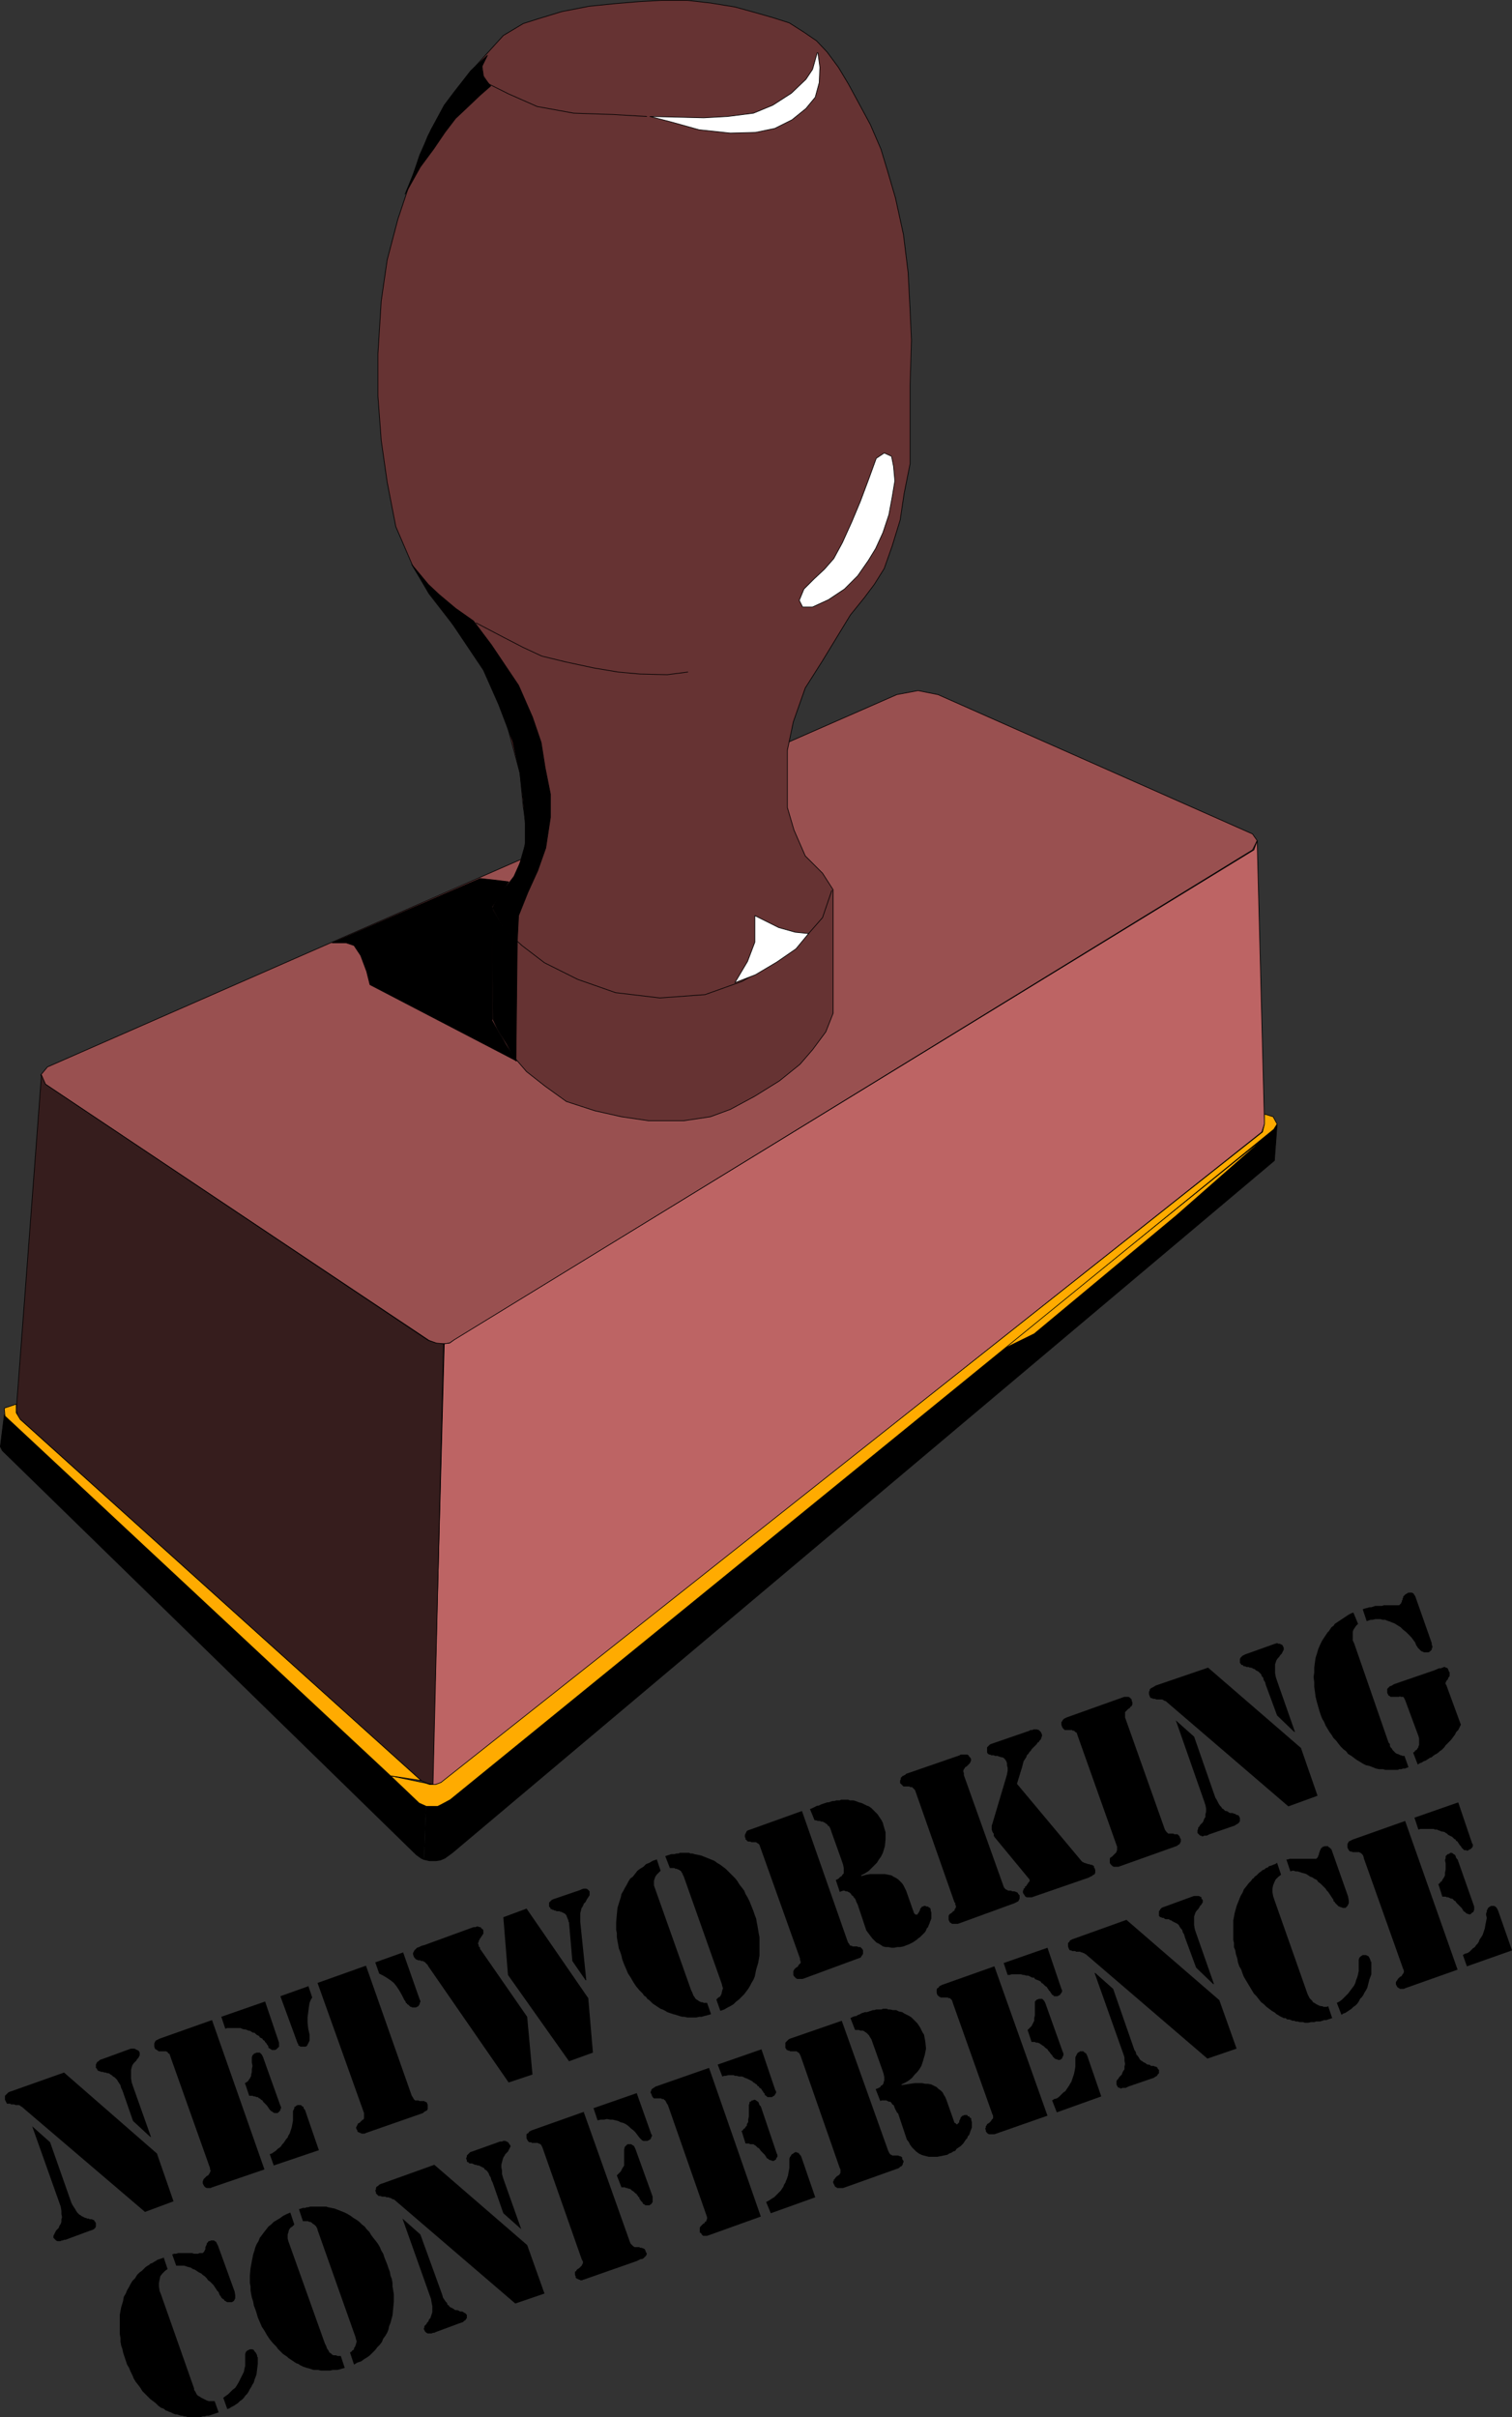 <?xml version="1.0" encoding="UTF-8" standalone="no"?>
<svg
   version="1.0"
   width="97.427mm"
   height="155.69mm"
   id="svg92"
   sodipodi:docname="Networking Conference.wmf"
   xmlns:inkscape="http://www.inkscape.org/namespaces/inkscape"
   xmlns:sodipodi="http://sodipodi.sourceforge.net/DTD/sodipodi-0.dtd"
   xmlns="http://www.w3.org/2000/svg"
   xmlns:svg="http://www.w3.org/2000/svg">
  <rect width="100%" height="100%" fill="#333333" stroke="none"/>
  <sodipodi:namedview
     id="namedview92"
     pagecolor="#ffffff"
     bordercolor="#000000"
     borderopacity="0.25"
     inkscape:showpageshadow="2"
     inkscape:pageopacity="0.0"
     inkscape:pagecheckerboard="0"
     inkscape:deskcolor="#d1d1d1"
     inkscape:document-units="mm" />
  <defs
     id="defs1">
    <pattern
       id="WMFhbasepattern"
       patternUnits="userSpaceOnUse"
       width="6"
       height="6"
       x="0"
       y="0" />
  </defs>
  <path
     style="fill:#995050;fill-opacity:1;fill-rule:evenodd;stroke:none"
     d="m 218.415,169.105 5.171,-0.97 4.848,0.97 76.603,33.934 1.131,1.616 -1.131,2.262 -194.254,119.254 -1.293,0.808 -1.293,0.162 h -1.616 l -2.101,-0.808 -93.41,-62.374 -1.131,-2.262 1.616,-1.939 206.86,-90.653 z"
     id="path1" />
  <path
     style="fill:none;stroke:#000000;stroke-width:0.162px;stroke-linecap:round;stroke-linejoin:round;stroke-miterlimit:4;stroke-dasharray:none;stroke-opacity:1"
     d="m 218.415,169.105 5.171,-0.97 4.848,0.97 76.603,33.934 1.131,1.616 -1.131,2.262 -194.254,119.254 -1.293,0.808 -1.293,0.162 h -1.616 l -2.101,-0.808 -93.41,-62.374 -1.131,-2.262 1.616,-1.939 206.86,-90.653 v 0"
     id="path2" />
  <path
     style="fill:#663333;fill-opacity:1;fill-rule:evenodd;stroke:none"
     d="m 127.429,196.414 -0.808,-8.241 -3.717,-13.735 -4.04,-9.695 -5.98,-9.372 -8.404,-10.827 -4.04,-6.948 -4.04,-9.372 -2.101,-10.827 -1.454,-10.18 -0.808,-10.827 v -10.18 l 0.808,-12.927 1.454,-10.019 2.586,-9.857 3.071,-9.211 4.202,-10.988 4.202,-7.756 6.141,-7.918 4.848,-5.333 3.232,-3.555 4.848,-2.909 3.555,-1.131 5.818,-1.778 6.626,-1.293 6.303,-0.646 5.818,-0.485 5.656,-0.323 h 6.141 l 5.656,0.646 5.98,0.97 4.687,1.293 4.525,1.293 4.04,1.293 3.555,2.262 3.071,2.101 2.586,2.747 2.747,3.717 2.424,4.04 2.101,3.878 3.232,5.979 2.586,5.979 1.616,5.333 1.939,6.625 1.939,8.888 1.131,9.211 0.485,9.372 0.323,7.11 -0.323,10.827 v 11.796 7.433 l -1.454,7.272 -0.97,6.464 -1.939,6.302 -1.939,5.494 -2.424,3.878 -2.424,3.232 -3.394,4.201 -6.788,11.15 -4.202,6.625 -2.909,8.241 -1.454,6.948 v 6.787 7.11 l 1.616,5.494 2.747,6.302 4.202,4.201 2.586,4.04 v 30.056 l -1.778,4.525 -3.232,4.363 -3.071,3.555 -5.01,4.04 -5.98,3.717 -5.98,3.232 -4.848,1.778 -6.464,0.97 h -8.565 l -6.626,-0.97 -6.464,-1.454 -6.949,-2.262 -5.171,-3.717 -4.525,-3.555 -4.04,-4.686 -2.747,-5.171 -1.454,-2.909 v -27.147 l 2.586,-4.201 2.909,-3.555 1.939,-5.171 0.97,-5.333 -0.97,-6.302 z"
     id="path3" />
  <path
     style="fill:none;stroke:#000000;stroke-width:0.162px;stroke-linecap:round;stroke-linejoin:round;stroke-miterlimit:4;stroke-dasharray:none;stroke-opacity:1"
     d="m 127.429,196.414 -0.808,-8.241 -3.717,-13.735 -4.04,-9.695 -5.98,-9.372 -8.404,-10.827 -4.04,-6.948 -4.04,-9.372 -2.101,-10.827 -1.454,-10.18 -0.808,-10.827 v -10.18 l 0.808,-12.927 1.454,-10.019 2.586,-9.857 3.071,-9.211 4.202,-10.988 4.202,-7.756 6.141,-7.918 4.848,-5.333 3.232,-3.555 4.848,-2.909 3.555,-1.131 5.818,-1.778 6.626,-1.293 6.303,-0.646 5.818,-0.485 5.656,-0.323 h 6.141 l 5.656,0.646 5.98,0.97 4.687,1.293 4.525,1.293 4.04,1.293 3.555,2.262 3.071,2.101 2.586,2.747 2.747,3.717 2.424,4.04 2.101,3.878 3.232,5.979 2.586,5.979 1.616,5.333 1.939,6.625 1.939,8.888 1.131,9.211 0.485,9.372 0.323,7.11 -0.323,10.827 v 11.796 7.433 l -1.454,7.272 -0.97,6.464 -1.939,6.302 -1.939,5.494 -2.424,3.878 -2.424,3.232 -3.394,4.201 -6.788,11.15 -4.202,6.625 -2.909,8.241 -1.454,6.948 v 6.787 7.11 l 1.616,5.494 2.747,6.302 4.202,4.201 2.586,4.04 v 30.056 l -1.778,4.525 -3.232,4.363 -3.071,3.555 -5.01,4.04 -5.98,3.717 -5.98,3.232 -4.848,1.778 -6.464,0.97 h -8.565 l -6.626,-0.97 -6.464,-1.454 -6.949,-2.262 -5.171,-3.717 -4.525,-3.555 -4.04,-4.686 -2.747,-5.171 -1.454,-2.909 v -27.147 l 2.586,-4.201 2.909,-3.555 1.939,-5.171 0.97,-5.333 -0.97,-6.302 v 0"
     id="path4" />
  <path
     style="fill:#bd6464;fill-opacity:1;fill-rule:evenodd;stroke:none"
     d="m 108.197,327.141 1.293,-0.162 1.131,-0.808 194.739,-119.254 0.808,-2.262 1.778,68.999 -0.646,1.939 -198.941,157.875 -1.454,0.808 -1.616,0.323 z"
     id="path5" />
  <path
     style="fill:none;stroke:#000000;stroke-width:0.162px;stroke-linecap:round;stroke-linejoin:round;stroke-miterlimit:4;stroke-dasharray:none;stroke-opacity:1"
     d="m 108.197,327.141 1.293,-0.162 1.131,-0.808 194.739,-119.254 0.808,-2.262 1.778,68.999 -0.646,1.939 -198.941,157.875 -1.454,0.808 -1.616,0.323 2.909,-107.458 v 0"
     id="path6" />
  <path
     style="fill:#361d1d;fill-opacity:1;fill-rule:evenodd;stroke:none"
     d="m 10.101,261.697 0.97,2.262 93.248,62.374 1.939,0.646 1.778,0.162 -2.586,107.296 -1.454,-0.323 -1.454,-0.646 -98.097,-88.39 -0.485,-1.778 z"
     id="path7" />
  <path
     style="fill:none;stroke:#000000;stroke-width:0.162px;stroke-linecap:round;stroke-linejoin:round;stroke-miterlimit:4;stroke-dasharray:none;stroke-opacity:1"
     d="m 10.101,261.697 0.97,2.262 93.248,62.374 1.939,0.646 1.778,0.162 -2.586,107.296 -1.454,-0.323 -1.454,-0.646 -98.097,-88.39 -0.485,-1.778 6.141,-81.604 v 0"
     id="path8" />
  <path
     style="fill:#000000;fill-opacity:1;fill-rule:evenodd;stroke:none"
     d="m 103.187,452.698 0.485,-13.089 -1.293,-0.323 -101.329,-94.854 -0.97,7.756 0.485,0.97 100.844,98.409 1.131,0.808 0.646,0.323 z"
     id="path9" />
  <path
     style="fill:none;stroke:#000000;stroke-width:0.162px;stroke-linecap:round;stroke-linejoin:round;stroke-miterlimit:4;stroke-dasharray:none;stroke-opacity:1"
     d="m 103.187,452.698 0.485,-13.089 -1.293,-0.323 -101.329,-94.854 -0.97,7.756 0.485,0.97 100.844,98.409 1.131,0.808 0.646,0.323 v 0"
     id="path10" />
  <path
     style="fill:#000000;fill-opacity:1;fill-rule:evenodd;stroke:none"
     d="m 103.187,452.698 1.454,0.323 h 1.454 l 1.131,-0.162 1.131,-0.485 1.778,-1.293 200.234,-168.54 0.646,-8.726 -0.646,0.97 -200.88,163.369 -1.778,1.131 -1.131,0.323 -1.131,0.162 -1.616,-0.162 -0.485,13.089 v 0 z"
     id="path11" />
  <path
     style="fill:none;stroke:#000000;stroke-width:0.162px;stroke-linecap:round;stroke-linejoin:round;stroke-miterlimit:4;stroke-dasharray:none;stroke-opacity:1"
     d="m 103.187,452.698 1.454,0.323 h 1.454 l 1.131,-0.162 1.131,-0.485 1.778,-1.293 200.234,-168.54 0.646,-8.726 -0.646,0.97 -200.88,163.369 -1.778,1.131 -1.131,0.323 -1.131,0.162 -1.616,-0.162 -0.485,13.089 v 0"
     id="path12" />
  <path
     style="fill:#ffab00;fill-opacity:1;fill-rule:evenodd;stroke:none"
     d="m 243.949,328.596 65.128,-52.517 -22.625,19.876 -34.584,28.763 -7.919,3.878 z"
     id="path13" />
  <path
     style="fill:none;stroke:#000000;stroke-width:0.162px;stroke-linecap:round;stroke-linejoin:round;stroke-miterlimit:4;stroke-dasharray:none;stroke-opacity:1"
     d="m 243.949,328.596 65.128,-52.517 -22.625,19.876 -34.584,28.763 -7.919,3.878 v 0"
     id="path14" />
  <path
     style="fill:#ffab00;fill-opacity:1;fill-rule:evenodd;stroke:none"
     d="m 310.047,271.877 0.97,1.778 -0.808,1.293 -200.557,163.207 -2.101,1.131 -0.97,0.485 h -1.131 -1.616 l -1.778,-0.808 -6.949,-6.625 8.565,1.778 0.97,0.323 h 1.454 l 1.293,-0.485 200.072,-158.359 0.485,-1.939 v -2.424 z"
     id="path15" />
  <path
     style="fill:none;stroke:#000000;stroke-width:0.162px;stroke-linecap:round;stroke-linejoin:round;stroke-miterlimit:4;stroke-dasharray:none;stroke-opacity:1"
     d="m 310.047,271.877 0.97,1.778 -0.808,1.293 -200.557,163.207 -2.101,1.131 -0.97,0.485 h -1.131 -1.616 l -1.778,-0.808 -6.949,-6.625 8.565,1.778 0.97,0.323 h 1.454 l 1.293,-0.485 200.072,-158.359 0.485,-1.939 v -2.424 l 2.101,0.646 v 0"
     id="path16" />
  <path
     style="fill:#ffab00;fill-opacity:1;fill-rule:evenodd;stroke:none"
     d="M 95.107,432.337 1.212,344.755 1.05,342.816 3.959,341.846 v 2.101 l 0.97,1.616 97.612,87.906 -7.434,-1.131 z"
     id="path17" />
  <path
     style="fill:none;stroke:#000000;stroke-width:0.162px;stroke-linecap:round;stroke-linejoin:round;stroke-miterlimit:4;stroke-dasharray:none;stroke-opacity:1"
     d="M 95.107,432.337 1.212,344.755 1.05,342.816 3.959,341.846 v 2.101 l 0.97,1.616 97.612,87.906 -7.434,-1.131 v 0"
     id="path18" />
  <path
     style="fill:#ffffff;fill-opacity:1;fill-rule:evenodd;stroke:none"
     d="m 199.022,12.847 -1.131,4.04 -1.616,2.424 -3.555,3.393 -4.525,2.909 -4.687,1.939 -6.303,0.808 -5.818,0.323 -13.09,-0.323 5.01,1.293 6.949,1.939 7.596,0.808 6.141,-0.162 4.687,-0.97 4.202,-2.101 3.394,-2.747 2.263,-2.747 0.97,-3.555 0.162,-3.717 -0.485,-3.555 v 0 z"
     id="path19" />
  <path
     style="fill:none;stroke:#000000;stroke-width:0.162px;stroke-linecap:round;stroke-linejoin:round;stroke-miterlimit:4;stroke-dasharray:none;stroke-opacity:1"
     d="m 199.022,12.847 -1.131,4.04 -1.616,2.424 -3.555,3.393 -4.525,2.909 -4.687,1.939 -6.303,0.808 -5.818,0.323 -13.09,-0.323 5.01,1.293 6.949,1.939 7.596,0.808 6.141,-0.162 4.687,-0.97 4.202,-2.101 3.394,-2.747 2.263,-2.747 0.97,-3.555 0.162,-3.717 -0.485,-3.555 v 0"
     id="path20" />
  <path
     style="fill:none;stroke:#000000;stroke-width:0.162px;stroke-linecap:round;stroke-linejoin:round;stroke-miterlimit:4;stroke-dasharray:none;stroke-opacity:1"
     d="m 157.488,28.359 -8.242,-0.485 -9.535,-0.323 -8.889,-1.616 -6.949,-3.07 -4.848,-2.424 -1.293,-1.939 -0.323,-2.424 0.97,-2.262"
     id="path21" />
  <path
     style="fill:#ffffff;fill-opacity:1;fill-rule:evenodd;stroke:none"
     d="m 215.344,110.286 -1.939,1.293 -1.939,5.333 -1.939,5.171 -2.101,5.009 -2.263,5.009 -2.101,3.878 -2.263,2.585 -2.586,2.424 -2.424,2.424 -1.131,2.747 0.808,1.616 h 2.424 l 3.879,-1.778 3.879,-2.585 3.232,-3.232 2.586,-3.717 1.778,-2.909 1.778,-3.878 1.454,-4.363 0.808,-4.363 0.646,-3.878 -0.323,-3.555 -0.485,-2.424 -1.778,-0.808 z"
     id="path22" />
  <path
     style="fill:none;stroke:#000000;stroke-width:0.162px;stroke-linecap:round;stroke-linejoin:round;stroke-miterlimit:4;stroke-dasharray:none;stroke-opacity:1"
     d="m 215.344,110.286 -1.939,1.293 -1.939,5.333 -1.939,5.171 -2.101,5.009 -2.263,5.009 -2.101,3.878 -2.263,2.585 -2.586,2.424 -2.424,2.424 -1.131,2.747 0.808,1.616 h 2.424 l 3.879,-1.778 3.879,-2.585 3.232,-3.232 2.586,-3.717 1.778,-2.909 1.778,-3.878 1.454,-4.363 0.808,-4.363 0.646,-3.878 -0.323,-3.555 -0.485,-2.424 -1.778,-0.808 v 0"
     id="path23" />
  <path
     style="fill:none;stroke:#000000;stroke-width:0.162px;stroke-linecap:round;stroke-linejoin:round;stroke-miterlimit:4;stroke-dasharray:none;stroke-opacity:1"
     d="m 167.508,163.611 -5.01,0.646 -6.626,-0.162 -5.333,-0.485 -5.818,-0.97 -6.788,-1.454 -5.98,-1.454 -4.525,-2.101 -4.687,-2.424 -6.788,-3.555"
     id="path24" />
  <path
     style="fill:none;stroke:#000000;stroke-width:0.162px;stroke-linecap:round;stroke-linejoin:round;stroke-miterlimit:4;stroke-dasharray:none;stroke-opacity:1"
     d="m 119.833,220.976 3.232,5.494 4.04,3.717 5.495,4.201 8.08,4.04 9.212,3.232 10.828,1.293 10.989,-0.808 9.05,-3.232 7.272,-4.201 5.333,-3.555 3.555,-3.878 3.394,-3.878 2.263,-6.625"
     id="path25" />
  <path
     style="fill:#ffffff;fill-opacity:1;fill-rule:evenodd;stroke:none"
     d="m 196.921,227.278 -3.232,-0.323 -4.04,-1.131 -5.818,-2.909 v 6.464 l -1.778,4.686 -3.071,5.171 5.01,-1.939 5.171,-3.07 4.687,-3.232 3.071,-3.717 z"
     id="path26" />
  <path
     style="fill:none;stroke:#000000;stroke-width:0.162px;stroke-linecap:round;stroke-linejoin:round;stroke-miterlimit:4;stroke-dasharray:none;stroke-opacity:1"
     d="m 196.921,227.278 -3.232,-0.323 -4.04,-1.131 -5.818,-2.909 v 6.464 l -1.778,4.686 -3.071,5.171 5.01,-1.939 5.171,-3.07 4.687,-3.232 3.071,-3.717 v 0"
     id="path27" />
  <path
     style="fill:#000000;fill-opacity:1;fill-rule:evenodd;stroke:none"
     d="m 130.984,211.927 -2.424,5.332 -2.263,5.656 -0.323,6.302 -3.071,-2.909 -2.909,-5.333 1.454,-2.747 3.717,-4.848 1.454,-3.232 1.293,-4.525 v -5.171 l -0.485,-5.817 -0.808,-6.464 -1.778,-7.756 -3.394,-8.888 -3.717,-8.403 -8.242,-12.281 -5.01,-6.464 -4.202,-6.948 4.04,4.848 2.586,2.424 4.04,3.393 4.363,3.07 4.363,5.817 6.626,9.857 3.394,7.756 2.101,6.14 0.97,6.14 1.293,6.464 v 5.656 l -1.131,7.433 -1.939,5.494 z"
     id="path28" />
  <path
     style="fill:none;stroke:#000000;stroke-width:0.162px;stroke-linecap:round;stroke-linejoin:round;stroke-miterlimit:4;stroke-dasharray:none;stroke-opacity:1"
     d="m 130.984,211.927 -2.424,5.332 -2.263,5.656 -0.323,6.302 -3.071,-2.909 -2.909,-5.333 1.454,-2.747 3.717,-4.848 1.454,-3.232 1.293,-4.525 v -5.171 l -0.485,-5.817 -0.808,-6.464 -1.778,-7.756 -3.394,-8.888 -3.717,-8.403 -8.242,-12.281 -5.01,-6.464 -4.202,-6.948 4.04,4.848 2.586,2.424 4.04,3.393 4.363,3.07 4.363,5.817 6.626,9.857 3.394,7.756 2.101,6.14 0.97,6.14 1.293,6.464 v 5.656 l -1.131,7.433 -1.939,5.494 v 0"
     id="path29" />
  <path
     style="fill:#000000;fill-opacity:1;fill-rule:evenodd;stroke:none"
     d="m 116.924,213.866 4.363,0.485 2.586,0.323 -1.939,3.07 -2.101,3.07 v 27.632 l 3.071,5.494 2.909,4.363 -35.716,-18.583 -0.808,-3.232 -1.454,-3.878 -1.616,-2.424 -1.939,-0.646 h -3.394 l 36.039,-15.674 z"
     id="path30" />
  <path
     style="fill:none;stroke:#000000;stroke-width:0.162px;stroke-linecap:round;stroke-linejoin:round;stroke-miterlimit:4;stroke-dasharray:none;stroke-opacity:1"
     d="m 116.924,213.866 4.363,0.485 2.586,0.323 -1.939,3.07 -2.101,3.07 v 27.632 l 3.071,5.494 2.909,4.363 -35.716,-18.583 -0.808,-3.232 -1.454,-3.878 -1.616,-2.424 -1.939,-0.646 h -3.394 l 36.039,-15.674 v 0"
     id="path31" />
  <path
     style="fill:#000000;fill-opacity:1;fill-rule:evenodd;stroke:none"
     d="m 120.156,248.123 0.97,2.262 2.263,3.717 2.263,4.201 0.323,-28.925 -3.071,-3.07 -3.071,-5.009 0.323,26.824 z"
     id="path32" />
  <path
     style="fill:none;stroke:#000000;stroke-width:0.162px;stroke-linecap:round;stroke-linejoin:round;stroke-miterlimit:4;stroke-dasharray:none;stroke-opacity:1"
     d="m 120.156,248.123 0.97,2.262 2.263,3.717 2.263,4.201 0.323,-28.925 -3.071,-3.07 -3.071,-5.009 0.323,26.824 v 0"
     id="path33" />
  <path
     style="fill:#000000;fill-opacity:1;fill-rule:evenodd;stroke:none"
     d="m 110.621,22.38 -2.424,3.232 -3.232,5.979 -2.747,6.14 -1.616,4.848 -1.939,4.686 3.717,-6.625 3.232,-4.363 2.747,-4.04 2.586,-3.393 2.747,-2.585 3.232,-3.07 2.586,-2.262 -1.778,-2.101 -0.485,-2.424 1.454,-2.909 -4.04,3.717 z"
     id="path34" />
  <path
     style="fill:none;stroke:#000000;stroke-width:0.162px;stroke-linecap:round;stroke-linejoin:round;stroke-miterlimit:4;stroke-dasharray:none;stroke-opacity:1"
     d="m 110.621,22.38 -2.424,3.232 -3.232,5.979 -2.747,6.14 -1.616,4.848 -1.939,4.686 3.717,-6.625 3.232,-4.363 2.747,-4.04 2.586,-3.393 2.747,-2.585 3.232,-3.07 2.586,-2.262 -1.778,-2.101 -0.485,-2.424 1.454,-2.909 -4.04,3.717 -4.04,5.171 v 0"
     id="path35" />
  <path
     style="fill:#000000;fill-opacity:1;fill-rule:evenodd;stroke:none"
     d="m 342.207,443.325 12.767,36.196 -12.767,4.525 -0.323,0.162 h -0.323 -0.323 -0.323 l -0.162,-0.162 -0.323,-0.162 -0.162,-0.162 -0.162,-0.323 -0.162,-0.323 v -0.323 -0.162 l 0.162,-0.323 0.162,-0.162 0.162,-0.323 0.162,-0.162 0.323,-0.323 0.323,-0.162 0.162,-0.162 0.162,-0.323 0.162,-0.162 0.162,-0.323 v -0.162 -0.323 l -0.162,-0.323 -9.535,-26.824 -0.162,-0.646 -0.162,-0.323 -0.323,-0.323 -0.162,-0.162 h -0.162 l -0.162,-0.162 h -0.162 -0.162 v 0 h -0.162 -0.323 -0.162 -0.323 -0.323 l -0.323,-0.162 h -0.162 -0.162 l -0.323,-0.323 -0.162,-0.323 -0.162,-0.323 v -0.323 -0.323 -0.162 l 0.162,-0.323 0.162,-0.323 0.323,-0.162 0.323,-0.162 0.323,-0.162 12.767,-4.525 z"
     id="path36" />
  <path
     style="fill:#000000;fill-opacity:1;fill-rule:evenodd;stroke:none"
     d="m 356.267,475.967 0.485,-0.323 0.646,-0.162 0.485,-0.323 0.323,-0.323 0.485,-0.485 0.485,-0.323 0.323,-0.485 0.323,-0.323 0.323,-0.485 0.162,-0.485 0.323,-0.485 0.323,-0.485 0.162,-0.323 0.162,-0.485 0.162,-0.485 0.162,-0.485 0.162,-0.97 0.162,-0.808 0.162,-0.808 -0.162,-0.646 v -0.485 l 0.162,-0.323 v -0.323 l 0.162,-0.323 0.162,-0.323 0.162,-0.162 0.323,-0.162 0.162,-0.162 h 0.323 0.323 0.162 l 0.323,0.162 0.162,0.162 0.162,0.162 0.162,0.323 0.162,0.323 3.394,9.695 -10.989,3.878 z"
     id="path37" />
  <path
     style="fill:#000000;fill-opacity:1;fill-rule:evenodd;stroke:none"
     d="m 344.47,442.517 10.666,-3.717 3.394,10.019 0.162,0.162 v 0.323 0.162 l -0.162,0.323 -0.162,0.162 -0.162,0.162 -0.323,0.162 -0.323,0.162 -0.162,0.162 -0.323,-0.162 h -0.323 -0.162 l -0.162,-0.162 -0.162,-0.162 -0.162,-0.162 -0.162,-0.162 -0.162,-0.323 -0.162,-0.162 -0.162,-0.162 -0.162,-0.323 -0.162,-0.162 -0.162,-0.323 -0.323,-0.162 -0.162,-0.323 -0.323,-0.162 -0.162,-0.162 -0.323,-0.323 -0.323,-0.162 -0.323,-0.162 -0.323,-0.162 -0.323,-0.323 -0.323,-0.162 -0.162,-0.162 -0.485,-0.162 h -0.323 l -0.323,-0.162 -0.485,-0.162 -0.323,-0.162 h -0.485 l -0.323,-0.162 h -0.485 -0.323 -0.485 -0.485 -0.485 -0.485 -0.485 l -0.485,0.162 -0.97,-2.909 z"
     id="path38" />
  <path
     style="fill:#000000;fill-opacity:1;fill-rule:evenodd;stroke:none"
     d="m 350.288,458.676 0.323,-0.162 0.162,-0.323 0.323,-0.162 0.162,-0.323 0.162,-0.323 0.162,-0.162 0.162,-0.323 0.162,-0.323 v -0.646 l 0.162,-0.808 v -0.646 -0.808 l -0.162,-0.808 0.162,-0.485 v -0.485 l 0.162,-0.162 0.162,-0.162 0.162,-0.162 h 0.162 l 0.323,-0.162 0.162,-0.162 h 0.323 l 0.323,0.162 0.162,0.162 0.323,0.162 0.162,0.323 0.162,0.485 0.323,0.323 4.04,11.473 v 0.323 0.323 0.162 l -0.162,0.323 v 0.162 l -0.323,0.162 -0.162,0.162 -0.162,0.162 -0.323,0.162 -0.323,-0.162 h -0.162 l -0.323,-0.162 -0.162,-0.162 -0.162,-0.162 -0.323,-0.162 -0.162,-0.323 -0.323,-0.485 -0.323,-0.323 -0.323,-0.323 -0.323,-0.323 -0.323,-0.323 -0.162,-0.323 -0.323,-0.162 -0.162,-0.162 -0.323,-0.323 h -0.323 l -0.323,-0.162 -0.323,-0.162 h -0.323 l -0.323,-0.162 h -0.485 -0.323 z"
     id="path39" />
  <path
     style="fill:#000000;fill-opacity:1;fill-rule:evenodd;stroke:none"
     d="m 325.562,487.601 0.646,-0.323 0.646,-0.485 0.485,-0.485 0.485,-0.485 0.485,-0.485 0.485,-0.646 0.485,-0.646 0.485,-0.646 0.323,-0.646 0.162,-0.646 0.323,-0.808 0.162,-0.646 0.162,-0.808 v -0.646 -0.808 -0.808 -0.485 l 0.162,-0.485 0.323,-0.323 0.485,-0.323 h 0.323 0.162 0.323 l 0.323,0.162 0.323,0.162 0.162,0.323 0.162,0.323 0.162,0.485 v 0 0.162 h 0.162 v 0.162 0.162 0 0.162 0 1.454 1.131 l -0.485,1.293 -0.323,1.293 -0.162,0.646 -0.323,0.646 -0.323,0.485 -0.323,0.646 -0.323,0.485 -0.485,0.485 -0.323,0.646 -0.323,0.485 -0.485,0.485 -0.485,0.323 -0.485,0.485 -0.485,0.323 -0.485,0.323 -0.485,0.323 -0.485,0.162 -0.485,0.323 -1.131,-2.909 z"
     id="path40" />
  <path
     style="fill:#000000;fill-opacity:1;fill-rule:evenodd;stroke:none"
     d="m 311.017,453.505 0.97,2.909 -0.646,0.485 -0.646,0.646 -0.323,0.646 -0.323,0.808 -0.162,0.808 v 0.808 l 0.162,0.97 0.323,0.97 8.08,22.946 0.162,0.323 0.162,0.323 0.162,0.323 0.323,0.323 0.323,0.323 0.162,0.323 0.323,0.162 0.485,0.323 0.323,0.162 0.323,0.162 0.485,0.162 h 0.323 l 0.323,0.162 h 0.485 0.323 l 0.323,-0.162 0.97,2.909 -0.485,0.162 -0.485,0.162 -0.485,0.162 h -0.485 l -0.485,0.162 -0.485,0.162 h -0.485 -0.485 l -0.485,0.162 h -0.485 -0.323 l -0.646,0.162 h -0.485 -0.323 l -0.485,-0.162 h -0.485 -0.323 l -0.485,-0.162 h -0.485 l -0.323,-0.162 h -0.485 l -0.323,-0.162 -0.485,-0.162 h -0.485 l -0.323,-0.323 h -0.485 l -0.323,-0.162 -0.323,-0.162 -0.323,-0.162 -0.485,-0.323 -0.323,-0.162 -0.323,-0.323 -0.808,-0.485 -0.646,-0.485 -0.646,-0.485 -0.646,-0.646 -0.646,-0.485 -0.646,-0.808 -0.485,-0.646 -0.646,-0.646 -0.485,-0.808 -0.485,-0.808 -0.485,-0.808 -0.485,-0.808 -0.485,-0.808 -0.323,-0.808 -0.323,-0.97 -0.485,-0.808 -0.323,-0.97 -0.162,-0.97 -0.323,-0.97 -0.162,-0.97 -0.323,-0.808 V 473.058 l -0.162,-0.808 v -0.97 -1.939 -1.778 l 0.323,-1.778 0.485,-1.778 0.323,-0.808 0.323,-0.808 0.323,-0.808 0.485,-0.808 0.323,-0.808 0.646,-0.808 0.485,-0.646 0.646,-0.646 0.323,-0.485 0.323,-0.162 0.162,-0.323 0.485,-0.323 0.323,-0.323 0.323,-0.323 0.485,-0.323 0.323,-0.323 0.485,-0.162 0.323,-0.323 0.485,-0.162 0.323,-0.323 0.646,-0.162 0.323,-0.162 0.485,-0.162 0.485,-0.323 z"
     id="path41" />
  <path
     style="fill:#000000;fill-opacity:1;fill-rule:evenodd;stroke:none"
     d="m 313.279,452.698 h 0.323 l 0.485,-0.162 h 0.485 0.485 0.485 0.485 0.646 0.646 0.646 0.485 0.485 0.485 0.323 0.323 0.323 0.162 l 0.162,-0.162 0.162,-0.162 v 0 l 0.162,-0.323 v -0.162 l 0.162,-0.162 v -0.323 l 0.162,-0.323 v -0.162 l 0.162,-0.323 0.162,-0.323 v -0.162 h 0.162 l 0.162,-0.162 v -0.162 h 0.323 l 0.162,-0.162 h 0.162 0.162 0.162 0.162 v 0 h 0.323 v 0.162 l 0.323,0.162 0.162,0.162 0.323,0.323 0.162,0.485 3.879,10.988 0.162,0.97 v 0.646 l -0.323,0.646 -0.485,0.485 h -0.162 -0.162 -0.162 -0.162 l -0.323,-0.162 h -0.162 l -0.323,-0.162 h -0.162 l -0.162,-0.162 -0.162,-0.162 -0.162,-0.162 -0.162,-0.162 -0.323,-0.323 v -0.162 l -0.323,-0.162 v -0.323 l -0.323,-0.485 -0.323,-0.485 -0.323,-0.485 -0.323,-0.485 -0.323,-0.323 -0.323,-0.485 -0.323,-0.323 -0.485,-0.485 -0.485,-0.485 -0.485,-0.323 -0.323,-0.485 -0.646,-0.323 -0.485,-0.323 -0.485,-0.162 -0.485,-0.323 -0.485,-0.323 -0.485,-0.162 -0.646,-0.162 -0.485,-0.162 -0.485,-0.162 h -0.485 l -0.485,-0.162 h -0.323 l -0.485,0.162 z"
     id="path42" />
  <path
     style="fill:#000000;fill-opacity:1;fill-rule:evenodd;stroke:none"
     d="m 294.048,501.175 -29.574,-25.37 -0.323,-0.162 -0.162,-0.162 h -0.162 l -0.323,-0.162 h -0.162 l -0.323,-0.162 h -0.323 -0.323 -0.323 l -0.162,-0.162 h -0.323 -0.162 -0.323 l -0.162,-0.162 v 0 h -0.162 -0.162 l -0.162,-0.162 -0.162,-0.323 -0.162,-0.485 v -0.323 -0.323 -0.162 l 0.323,-0.323 0.162,-0.323 0.323,-0.162 0.323,-0.162 0.485,-0.162 12.606,-4.525 22.625,19.553 4.202,11.796 z"
     id="path43" />
  <path
     style="fill:#000000;fill-opacity:1;fill-rule:evenodd;stroke:none"
     d="m 295.664,482.915 -0.162,0.162 -4.202,-4.04 -2.747,-7.433 -0.162,-0.646 -0.323,-0.485 -0.162,-0.646 -0.323,-0.323 -0.323,-0.485 -0.162,-0.323 -0.323,-0.323 -0.323,-0.162 -0.323,-0.162 -0.323,-0.162 -0.323,-0.162 -0.162,-0.162 -0.485,-0.162 -0.162,-0.162 h -0.323 -0.485 l -0.323,-0.162 -0.162,-0.162 h -0.323 l -0.323,-0.162 h -0.162 l -0.162,-0.162 -0.162,-0.162 v -0.162 -0.323 -0.323 -0.323 l 0.162,-0.162 0.162,-0.323 0.323,-0.323 0.323,-0.162 0.485,-0.162 6.626,-2.424 0.485,-0.162 h 0.485 0.323 0.323 l 0.323,0.162 0.323,0.162 v 0.323 l 0.323,0.323 v 0.323 0.323 l -0.162,0.162 -0.162,0.323 -0.323,0.323 -0.162,0.323 -0.323,0.485 -0.323,0.323 -0.323,0.485 -0.162,0.485 -0.162,0.485 v 0.646 0.646 0.808 l 0.162,0.97 0.323,0.97 4.363,12.443 v 0 z"
     id="path44" />
  <path
     style="fill:#000000;fill-opacity:1;fill-rule:evenodd;stroke:none"
     d="m 266.574,480.33 h 0.162 l 4.363,3.878 5.171,14.866 0.323,0.485 0.162,0.646 0.323,0.323 0.323,0.485 0.162,0.323 0.323,0.323 0.323,0.162 0.162,0.162 0.323,0.162 0.323,0.162 0.162,0.162 0.323,0.162 h 0.323 l 0.323,0.162 0.162,0.162 h 0.323 0.323 l 0.323,0.162 h 0.162 l 0.323,0.162 0.162,0.162 v 0.162 l 0.162,0.162 0.162,0.162 v 0.323 0.323 0.162 l -0.323,0.323 -0.162,0.323 -0.323,0.162 -0.485,0.323 -0.485,0.162 -5.656,1.939 -0.323,0.162 -0.323,0.162 h -0.323 -0.323 -0.162 l -0.323,0.162 h -0.162 l -0.162,-0.162 h -0.162 l -0.323,-0.162 -0.162,-0.323 -0.162,-0.323 v -0.162 -0.323 -0.323 l 0.162,-0.323 0.323,-0.323 0.162,-0.323 0.323,-0.323 0.323,-0.323 0.162,-0.485 0.162,-0.323 0.323,-0.485 v -0.646 l 0.162,-0.646 -0.162,-0.808 v -0.808 l -0.323,-0.97 z"
     id="path45" />
  <path
     style="fill:#000000;fill-opacity:1;fill-rule:evenodd;stroke:none"
     d="m 242.171,478.714 12.929,36.358 -12.929,4.525 h -0.323 -0.323 -0.323 -0.323 l -0.323,-0.162 -0.162,-0.162 -0.162,-0.162 -0.162,-0.323 v -0.323 l -0.162,-0.162 0.162,-0.323 v -0.323 l 0.162,-0.162 0.162,-0.323 0.162,-0.162 0.323,-0.162 0.323,-0.323 0.162,-0.162 0.162,-0.323 0.162,-0.162 0.162,-0.162 v -0.323 -0.323 l -0.162,-0.323 -9.535,-26.824 -0.162,-0.485 -0.162,-0.485 -0.323,-0.323 -0.162,-0.162 v 0 h -0.323 l -0.162,-0.162 h -0.162 v 0 h -0.323 -0.162 v 0 h -0.485 -0.323 -0.323 l -0.162,-0.162 h -0.162 l -0.162,-0.162 -0.323,-0.323 -0.162,-0.485 v -0.323 -0.162 -0.323 l 0.162,-0.323 0.323,-0.162 0.162,-0.323 0.323,-0.162 0.323,-0.162 12.767,-4.525 z"
     id="path46" />
  <path
     style="fill:#000000;fill-opacity:1;fill-rule:evenodd;stroke:none"
     d="m 256.231,511.355 0.485,-0.323 0.646,-0.162 0.485,-0.323 0.323,-0.323 0.485,-0.485 0.323,-0.323 0.485,-0.323 0.323,-0.485 0.323,-0.485 0.323,-0.485 0.162,-0.323 0.323,-0.485 0.162,-0.485 0.162,-0.485 0.162,-0.485 0.162,-0.485 0.162,-0.808 0.162,-0.97 v -0.808 -0.646 -0.323 -0.485 l 0.162,-0.323 0.162,-0.323 0.162,-0.323 0.162,-0.162 0.323,-0.162 0.162,-0.162 h 0.323 0.323 0.162 l 0.162,0.162 0.162,0.162 0.323,0.162 0.162,0.323 0.162,0.323 3.394,9.857 -10.828,3.878 z"
     id="path47" />
  <path
     style="fill:#000000;fill-opacity:1;fill-rule:evenodd;stroke:none"
     d="m 244.434,477.906 10.666,-3.717 3.394,10.019 0.162,0.323 v 0.162 0.162 l -0.162,0.323 -0.162,0.162 -0.162,0.323 -0.323,0.162 -0.323,0.162 h -0.162 -0.323 -0.323 l -0.162,-0.162 -0.162,-0.162 h -0.162 l -0.162,-0.323 -0.162,-0.162 -0.162,-0.323 -0.162,-0.162 -0.162,-0.162 -0.162,-0.323 -0.162,-0.162 -0.162,-0.323 -0.323,-0.162 -0.162,-0.162 -0.323,-0.323 -0.162,-0.162 -0.323,-0.162 -0.162,-0.323 -0.323,-0.162 -0.323,-0.162 -0.485,-0.162 -0.323,-0.162 -0.162,-0.323 h -0.485 l -0.323,-0.162 -0.323,-0.162 -0.323,-0.162 h -0.485 l -0.485,-0.162 h -0.323 l -0.485,-0.162 h -0.323 -0.485 -0.485 -0.485 -0.485 l -0.485,0.162 h -0.485 l -0.97,-2.909 z"
     id="path48" />
  <path
     style="fill:#000000;fill-opacity:1;fill-rule:evenodd;stroke:none"
     d="m 250.252,494.226 0.323,-0.323 0.162,-0.162 0.323,-0.323 0.162,-0.162 0.162,-0.323 0.162,-0.323 0.162,-0.323 0.162,-0.323 v -0.646 l 0.162,-0.646 v -0.808 -0.808 -0.646 -0.646 -0.485 l 0.162,-0.162 0.162,-0.162 0.162,-0.162 h 0.162 l 0.323,-0.162 h 0.162 0.323 0.323 l 0.162,0.162 0.323,0.323 0.162,0.323 0.162,0.323 0.162,0.485 4.04,11.311 0.162,0.323 v 0.323 0.162 l -0.162,0.323 -0.162,0.323 v 0.162 l -0.323,0.162 -0.162,0.162 h -0.323 -0.162 l -0.323,-0.162 h -0.162 l -0.323,-0.162 -0.162,-0.162 -0.323,-0.323 -0.162,-0.323 -0.323,-0.323 -0.323,-0.485 -0.323,-0.323 -0.162,-0.323 -0.485,-0.323 -0.162,-0.162 -0.323,-0.323 -0.323,-0.162 -0.162,-0.162 -0.323,-0.162 -0.162,-0.162 -0.485,-0.162 h -0.323 l -0.323,-0.162 h -0.485 -0.323 l -0.97,-2.909 z"
     id="path49" />
  <path
     style="fill:#000000;fill-opacity:1;fill-rule:evenodd;stroke:none"
     d="m 207.102,491.318 0.323,-0.162 0.323,-0.162 0.485,-0.162 h 0.323 l 0.162,-0.162 0.323,-0.162 0.485,-0.162 0.162,-0.162 0.485,-0.162 0.485,-0.162 h 0.485 l 0.485,-0.162 0.485,-0.162 0.485,-0.162 h 0.323 l 0.485,-0.162 h 0.485 0.485 0.323 l 0.323,-0.162 h 0.485 0.485 l 0.323,0.162 h 0.485 l 0.646,0.162 h 0.808 l 0.646,0.323 0.808,0.162 0.485,0.323 0.646,0.323 0.646,0.323 0.485,0.323 0.485,0.485 0.485,0.485 0.485,0.485 0.323,0.485 0.323,0.485 0.323,0.646 0.323,0.646 0.323,0.485 0.323,1.778 0.162,1.616 -0.323,1.616 -0.485,1.616 -0.323,0.97 -0.485,0.808 -0.485,0.646 -0.646,0.646 -0.646,0.808 -0.808,0.646 -0.808,0.485 -0.97,0.485 v 0.162 l 1.131,-0.162 0.97,-0.162 1.131,-0.162 h 0.808 0.97 l 0.808,0.162 h 0.646 l 0.808,0.162 0.646,0.323 0.646,0.323 0.485,0.485 0.485,0.323 0.485,0.485 0.323,0.646 0.323,0.485 0.323,0.808 1.939,5.494 h 0.162 l 0.162,0.162 0.162,0.162 h 0.162 l 0.162,-0.162 0.162,-0.162 0.162,-0.162 v -0.323 l 0.162,-0.323 0.162,-0.323 v -0.162 l 0.162,-0.162 0.162,-0.162 v 0 l 0.162,-0.162 h 0.162 l 0.323,-0.162 h 0.323 0.323 l 0.162,0.323 h 0.323 l 0.162,0.323 0.323,0.162 v 0.323 l 0.162,0.646 v 0.485 0.808 l -0.323,0.808 -0.162,0.485 -0.162,0.485 -0.323,0.323 -0.162,0.485 -0.323,0.323 -0.323,0.485 -0.323,0.485 -0.323,0.323 -0.323,0.323 -0.485,0.323 -0.485,0.323 -0.323,0.485 -0.485,0.162 -0.485,0.323 -0.485,0.162 -0.485,0.323 -0.808,0.162 -0.808,0.162 -0.808,0.162 h -0.646 -0.808 -0.646 l -0.646,-0.162 -0.646,-0.162 -0.485,-0.162 -0.646,-0.323 -0.646,-0.485 -0.485,-0.485 -0.485,-0.485 -0.485,-0.646 -0.323,-0.646 -0.485,-0.646 -2.101,-6.302 -0.323,-0.323 -0.162,-0.323 -0.162,-0.323 -0.162,-0.323 -0.162,-0.485 -0.162,-0.323 -0.323,-0.162 -0.162,-0.323 -0.323,-0.323 h -0.323 l -0.323,-0.162 -0.323,-0.162 h -0.485 -0.323 -0.323 l -0.323,0.162 -1.131,-2.909 0.485,-0.162 0.323,-0.162 0.323,-0.162 0.162,-0.323 0.323,-0.162 0.162,-0.162 0.162,-0.323 v -0.162 l 0.162,-0.485 v -0.808 l -0.162,-0.808 -0.323,-0.97 -2.424,-6.787 -0.162,-0.485 -0.162,-0.323 -0.323,-0.485 -0.162,-0.323 -0.162,-0.162 -0.323,-0.323 -0.162,-0.162 -0.323,-0.162 -0.162,-0.162 -0.323,-0.162 h -0.323 -0.323 l -0.323,-0.162 h -0.323 -0.323 -0.323 l -1.131,-2.909 z"
     id="path50" />
  <path
     style="fill:#000000;fill-opacity:1;fill-rule:evenodd;stroke:none"
     d="m 204.516,527.837 -9.535,-27.309 -0.162,-0.323 -0.162,-0.323 -0.162,-0.162 -0.323,-0.162 -0.162,-0.162 h -0.323 -0.323 -0.323 -0.323 -0.323 l -0.162,-0.162 h -0.323 l -0.162,-0.162 h -0.162 l -0.162,-0.323 -0.162,-0.162 v -0.323 -0.323 -0.323 -0.323 l 0.323,-0.323 0.162,-0.162 0.323,-0.323 0.323,-0.162 12.606,-4.363 11.313,31.672 0.162,0.323 0.162,0.323 0.162,0.162 0.162,0.162 h 0.162 l 0.162,0.162 v 0 h 0.162 0.162 0.162 0.162 0.162 0.485 0.162 l 0.323,0.162 h 0.162 l 0.323,0.162 0.162,0.162 v 0.323 l 0.162,0.323 0.162,0.162 v 0.323 l -0.162,0.323 v 0.162 l -0.162,0.323 -0.162,0.162 -0.323,0.162 -0.323,0.323 -13.575,4.848 h -0.323 -0.162 -0.162 -0.162 -0.162 -0.162 -0.162 -0.162 l -0.162,-0.162 -0.323,-0.162 -0.162,-0.323 -0.162,-0.323 -0.162,-0.323 v -0.323 l 0.162,-0.162 v -0.323 h 0.162 l 0.162,-0.323 0.162,-0.162 0.323,-0.323 0.323,-0.162 0.162,-0.162 0.162,-0.162 0.162,-0.323 v -0.162 -0.323 -0.323 z"
     id="path51" />
  <path
     style="fill:#000000;fill-opacity:1;fill-rule:evenodd;stroke:none"
     d="m 172.679,503.437 12.606,36.196 -12.606,4.525 -0.485,0.162 h -0.323 -0.323 -0.323 l -0.162,-0.162 -0.162,-0.162 -0.162,-0.323 -0.323,-0.162 v -0.323 -0.323 -0.323 -0.162 l 0.162,-0.323 0.162,-0.162 0.162,-0.162 0.323,-0.323 0.323,-0.162 0.162,-0.323 0.323,-0.162 v -0.323 l 0.162,-0.162 v -0.162 -0.323 l -0.162,-0.485 -9.373,-26.824 -0.323,-0.485 -0.162,-0.323 -0.162,-0.323 -0.323,-0.162 v -0.162 h -0.162 -0.162 -0.162 l -0.162,-0.162 h -0.162 -0.162 -0.162 -0.485 -0.323 -0.162 -0.323 l -0.162,-0.162 -0.162,-0.162 -0.162,-0.323 -0.162,-0.485 -0.162,-0.162 v -0.323 l 0.162,-0.323 v -0.162 l 0.323,-0.323 0.323,-0.162 0.162,-0.162 0.323,-0.162 z"
     id="path52" />
  <path
     style="fill:#000000;fill-opacity:1;fill-rule:evenodd;stroke:none"
     d="m 186.578,536.079 0.646,-0.323 0.485,-0.323 0.485,-0.323 0.323,-0.162 0.485,-0.485 0.323,-0.323 0.485,-0.485 0.323,-0.323 0.323,-0.485 0.323,-0.485 0.162,-0.485 0.323,-0.485 0.162,-0.485 0.162,-0.323 0.162,-0.485 0.162,-0.485 0.162,-0.97 0.162,-0.808 v -0.808 -0.646 -0.485 -0.323 l 0.162,-0.485 0.162,-0.162 0.162,-0.323 0.162,-0.162 0.323,-0.162 0.162,-0.162 0.323,-0.162 h 0.323 l 0.162,0.162 h 0.323 l 0.162,0.323 0.162,0.162 0.162,0.162 0.162,0.323 3.394,9.857 -10.828,3.878 z"
     id="path53" />
  <path
     style="fill:#000000;fill-opacity:1;fill-rule:evenodd;stroke:none"
     d="m 174.78,502.629 10.666,-3.717 3.394,10.019 0.162,0.162 v 0.323 0.162 l -0.162,0.162 -0.162,0.323 -0.162,0.162 -0.323,0.162 -0.162,0.162 h -0.323 -0.323 -0.162 -0.323 l -0.162,-0.162 -0.162,-0.162 -0.323,-0.162 v -0.323 l -0.162,-0.162 -0.162,-0.162 -0.162,-0.323 -0.162,-0.162 -0.162,-0.323 -0.162,-0.162 -0.323,-0.162 -0.162,-0.323 -0.323,-0.162 -0.162,-0.323 -0.323,-0.162 -0.162,-0.162 -0.323,-0.162 -0.323,-0.323 -0.323,-0.162 -0.323,-0.162 -0.323,-0.162 -0.323,-0.162 -0.485,-0.162 -0.323,-0.162 -0.323,-0.162 h -0.485 -0.323 l -0.485,-0.162 h -0.485 l -0.323,-0.162 h -0.485 -0.485 -0.323 l -0.646,0.162 h -0.323 l -0.485,0.162 z"
     id="path54" />
  <path
     style="fill:#000000;fill-opacity:1;fill-rule:evenodd;stroke:none"
     d="m 180.598,518.788 0.323,-0.162 0.162,-0.323 0.323,-0.162 0.162,-0.323 0.323,-0.323 v -0.323 l 0.162,-0.323 0.162,-0.162 v -0.646 l 0.162,-0.808 v -0.808 -0.646 -0.808 -0.485 l 0.162,-0.485 v -0.323 h 0.162 l 0.323,-0.162 v -0.162 h 0.323 l 0.323,-0.162 h 0.162 l 0.323,0.162 0.162,0.162 0.323,0.162 0.162,0.323 0.162,0.485 0.323,0.323 3.879,11.473 0.162,0.323 v 0.162 0.323 l -0.162,0.162 -0.162,0.323 v 0.162 l -0.323,0.162 -0.162,0.162 h -0.323 -0.162 l -0.323,-0.162 h -0.162 l -0.323,-0.162 -0.162,-0.162 -0.323,-0.162 -0.162,-0.323 -0.323,-0.485 -0.323,-0.323 -0.323,-0.323 -0.323,-0.323 -0.323,-0.485 -0.162,-0.162 -0.323,-0.162 -0.323,-0.323 -0.162,-0.162 -0.323,-0.162 -0.162,-0.162 h -0.323 -0.485 l -0.323,-0.162 h -0.323 -0.485 l -0.97,-3.07 z"
     id="path55" />
  <path
     style="fill:#000000;fill-opacity:1;fill-rule:evenodd;stroke:none"
     d="m 142.135,514.102 11.313,31.833 0.162,0.323 0.323,0.323 0.323,0.323 0.323,0.162 h 0.162 0.323 0.162 0.162 0.323 l 0.162,0.162 h 0.162 0.162 l 0.485,0.162 0.323,0.162 0.162,0.323 0.162,0.485 0.162,0.162 v 0.323 l -0.162,0.323 -0.162,0.162 -0.162,0.162 -0.162,0.162 -0.162,0.162 -0.323,0.162 h -0.323 l -0.323,0.162 -0.323,0.162 -0.323,0.162 -12.929,4.525 h -0.162 l -0.162,0.162 h -0.162 -0.162 -0.162 v 0 l -0.162,-0.162 h -0.162 l -0.323,-0.162 -0.323,-0.162 -0.162,-0.162 v -0.323 l -0.162,-0.323 v -0.323 -0.162 -0.323 l 0.323,-0.162 v -0.162 l 0.323,-0.323 0.323,-0.162 0.323,-0.323 0.162,-0.162 0.162,-0.162 0.162,-0.323 0.162,-0.323 v -0.323 l -0.162,-0.323 -0.162,-0.323 -9.535,-27.147 -0.162,-0.323 -0.162,-0.323 -0.162,-0.162 -0.323,-0.162 v 0 h -0.162 l -0.162,-0.162 h -0.162 -0.162 -0.162 -0.162 -0.162 -0.323 -0.162 -0.162 v 0 l -0.162,-0.162 h -0.162 -0.162 -0.162 l -0.162,-0.162 -0.162,-0.162 -0.162,-0.323 -0.162,-0.323 v -0.323 -0.323 -0.323 l 0.162,-0.162 0.323,-0.162 0.162,-0.323 0.323,-0.162 0.323,-0.162 12.767,-4.525 v 0 z"
     id="path56" />
  <path
     style="fill:#000000;fill-opacity:1;fill-rule:evenodd;stroke:none"
     d="m 144.398,513.294 10.666,-3.717 3.555,10.019 0.162,0.162 v 0.323 l -0.162,0.162 v 0.162 l -0.162,0.323 -0.162,0.162 -0.323,0.162 -0.323,0.162 h -0.323 -0.162 -0.323 -0.162 l -0.323,-0.162 -0.162,-0.162 -0.323,-0.323 -0.162,-0.162 -0.485,-0.646 -0.485,-0.646 -0.485,-0.485 -0.646,-0.485 -0.485,-0.485 -0.646,-0.485 -0.646,-0.323 -0.646,-0.162 -0.646,-0.323 -0.646,-0.162 -0.646,-0.162 h -0.646 l -0.808,-0.162 -0.646,0.162 h -0.808 l -0.808,0.162 -0.97,-2.909 v 0 z"
     id="path57" />
  <path
     style="fill:#000000;fill-opacity:1;fill-rule:evenodd;stroke:none"
     d="m 150.216,529.615 0.323,-0.323 0.323,-0.323 0.323,-0.323 0.162,-0.323 0.162,-0.323 0.162,-0.323 0.162,-0.162 0.162,-0.323 v -0.646 -0.646 -0.808 -1.131 -0.646 l 0.162,-0.646 0.323,-0.323 0.323,-0.323 h 0.323 0.323 0.323 l 0.162,0.162 0.323,0.162 0.162,0.162 0.162,0.323 0.162,0.323 4.202,11.635 v 0.646 0.646 l -0.323,0.485 -0.485,0.323 h -0.162 -0.323 -0.162 -0.323 l -0.162,-0.162 -0.323,-0.162 -0.162,-0.162 v -0.162 l -0.323,-0.323 -0.162,-0.162 -0.162,-0.323 -0.162,-0.162 v -0.323 l -0.323,-0.162 v -0.162 l -0.323,-0.323 v -0.162 l -0.323,-0.162 -0.162,-0.162 -0.162,-0.162 -0.162,-0.162 -0.323,-0.162 -0.162,-0.162 -0.162,-0.162 -0.323,-0.162 h -0.323 l -0.162,-0.162 h -0.323 l -0.323,-0.162 h -0.162 -0.323 -0.323 l -1.131,-2.909 z"
     id="path58" />
  <path
     style="fill:#000000;fill-opacity:1;fill-rule:evenodd;stroke:none"
     d="M 125.49,560.802 95.915,535.432 h -0.323 l -0.162,-0.162 -0.323,-0.162 h -0.162 l -0.323,-0.162 h -0.323 -0.162 l -0.323,-0.162 h -0.323 -0.323 -0.162 l -0.323,-0.162 h -0.162 -0.162 v 0 H 92.198 l -0.162,-0.162 -0.162,-0.162 -0.323,-0.323 v -0.323 l -0.162,-0.323 0.162,-0.323 v -0.323 l 0.162,-0.323 0.323,-0.162 0.323,-0.323 0.323,-0.162 0.485,-0.162 12.606,-4.525 22.625,19.553 4.202,11.796 z"
     id="path59" />
  <path
     style="fill:#000000;fill-opacity:1;fill-rule:evenodd;stroke:none"
     d="m 126.944,542.704 v 0 l -4.363,-3.878 -2.586,-7.433 -0.323,-0.646 -0.162,-0.646 -0.323,-0.485 -0.162,-0.485 -0.323,-0.485 -0.323,-0.323 -0.323,-0.162 -0.162,-0.323 -0.323,-0.162 -0.323,-0.162 -0.323,-0.162 -0.323,-0.162 h -0.323 l -0.323,-0.162 h -0.323 l -0.323,-0.162 -0.323,-0.162 h -0.323 -0.323 l -0.162,-0.162 -0.162,-0.162 h -0.162 l -0.162,-0.162 v -0.323 l -0.162,-0.323 v -0.162 l 0.162,-0.323 v -0.323 l 0.323,-0.323 0.162,-0.162 0.323,-0.323 0.485,-0.162 6.788,-2.424 h 0.485 l 0.323,-0.162 h 0.485 l 0.323,0.162 0.323,0.162 0.162,0.162 0.162,0.323 0.162,0.162 0.162,0.323 -0.162,0.323 -0.162,0.323 -0.162,0.323 -0.162,0.323 -0.323,0.323 -0.323,0.323 -0.162,0.323 -0.323,0.485 -0.162,0.485 -0.162,0.646 -0.162,0.646 v 0.646 l 0.162,0.808 v 0.808 l 0.323,1.131 z"
     id="path60" />
  <path
     style="fill:#000000;fill-opacity:1;fill-rule:evenodd;stroke:none"
     d="m 98.016,540.118 v 0 l 4.363,3.878 5.333,14.705 0.162,0.646 0.323,0.485 0.323,0.485 0.323,0.323 0.162,0.485 0.323,0.162 0.162,0.323 0.323,0.162 0.323,0.162 0.323,0.162 0.162,0.162 0.323,0.162 h 0.323 0.162 l 0.323,0.162 0.323,0.162 h 0.323 0.162 l 0.323,0.162 0.162,0.162 h 0.162 l 0.162,0.162 0.162,0.162 0.162,0.162 v 0.323 0.485 l -0.162,0.162 -0.162,0.323 -0.323,0.162 -0.323,0.323 -0.485,0.162 -0.485,0.162 -5.656,2.101 -0.323,0.162 h -0.323 l -0.323,0.162 h -0.162 -0.323 -0.162 -0.162 -0.162 l -0.323,-0.162 -0.162,-0.162 -0.162,-0.162 -0.162,-0.323 -0.162,-0.323 0.162,-0.323 v -0.323 l 0.162,-0.162 0.323,-0.323 0.162,-0.323 0.323,-0.323 0.162,-0.485 0.323,-0.323 0.162,-0.485 0.162,-0.485 0.162,-0.485 v -0.646 -0.808 l -0.162,-0.808 -0.162,-0.97 -6.949,-19.553 z"
     id="path61" />
  <path
     style="fill:#000000;fill-opacity:1;fill-rule:evenodd;stroke:none"
     d="m 70.704,538.664 0.97,2.909 -0.485,0.485 -0.485,0.323 -0.323,0.485 -0.162,0.646 -0.162,0.485 v 0.485 0.485 l 0.162,0.646 8.889,24.885 0.162,0.323 0.162,0.323 0.162,0.485 0.162,0.323 0.162,0.162 0.162,0.323 0.162,0.323 0.323,0.162 0.162,0.162 0.162,0.162 0.323,0.162 h 0.323 0.323 l 0.323,0.162 h 0.485 0.323 l 0.97,2.909 -0.646,0.162 -0.485,0.162 -0.646,0.162 h -0.646 -0.485 l -0.646,0.162 h -0.646 -0.485 -0.646 -0.485 l -0.646,-0.162 h -0.485 -0.646 l -0.485,-0.162 -0.485,-0.162 -0.646,-0.162 -0.485,-0.162 -0.485,-0.162 -0.646,-0.323 -0.485,-0.323 -0.485,-0.162 -0.485,-0.323 -0.485,-0.323 -0.485,-0.323 -0.485,-0.323 -0.323,-0.323 -0.485,-0.323 -0.485,-0.323 -0.485,-0.485 -0.323,-0.323 -0.485,-0.485 -0.323,-0.485 -0.808,-0.808 -0.808,-0.97 -0.646,-0.97 -0.646,-1.131 -0.646,-0.97 -0.485,-1.131 -0.485,-1.131 -0.323,-1.131 -0.323,-0.97 -0.323,-0.808 -0.162,-0.97 -0.323,-0.97 -0.162,-0.808 -0.162,-0.97 v -0.97 l -0.162,-0.808 v -1.778 l 0.162,-1.778 0.323,-1.778 0.323,-1.616 0.323,-0.97 0.162,-0.646 0.323,-0.808 0.485,-0.808 0.323,-0.808 0.485,-0.646 0.485,-0.646 0.646,-0.808 0.485,-0.646 0.646,-0.485 0.646,-0.646 0.808,-0.485 0.808,-0.485 0.646,-0.485 0.97,-0.485 0.808,-0.323 z"
     id="path62" />
  <path
     style="fill:#000000;fill-opacity:1;fill-rule:evenodd;stroke:none"
     d="m 72.805,537.856 0.485,-0.162 0.485,-0.162 h 0.485 l 0.485,-0.162 h 0.323 l 0.485,-0.162 h 0.485 0.323 0.646 0.323 0.485 0.323 0.485 0.485 0.323 l 0.485,0.162 0.808,0.162 0.808,0.162 0.808,0.323 0.808,0.323 0.808,0.323 0.646,0.323 0.808,0.485 0.646,0.485 0.808,0.485 0.646,0.485 0.646,0.646 0.646,0.485 0.485,0.646 0.646,0.646 0.485,0.808 0.485,0.646 0.646,0.808 0.485,0.646 0.485,0.808 0.323,0.808 0.485,0.808 0.323,0.97 0.323,0.808 0.323,0.808 0.323,0.97 0.323,0.808 0.162,0.97 0.323,0.808 0.162,0.97 v 0.808 l 0.162,0.97 0.162,0.97 v 1.778 l -0.162,1.778 -0.162,1.616 -0.485,1.778 -0.323,0.808 -0.162,0.808 -0.323,0.808 -0.485,0.808 -0.485,0.646 -0.323,0.808 -0.485,0.646 -0.646,0.646 -0.485,0.646 -0.646,0.646 -0.646,0.646 -0.646,0.485 -0.808,0.485 -0.646,0.485 -0.97,0.323 -0.808,0.485 -0.97,-2.909 0.162,-0.162 0.323,-0.162 v -0.162 l 0.323,-0.162 0.162,-0.162 v -0.323 l 0.162,-0.162 0.162,-0.323 0.162,-0.485 0.162,-0.646 -0.162,-0.485 -0.162,-0.646 -9.212,-26.016 v -0.162 l -0.162,-0.323 -0.162,-0.323 -0.162,-0.162 -0.162,-0.162 -0.162,-0.162 -0.323,-0.162 -0.162,-0.162 -0.162,-0.162 -0.323,-0.162 h -0.323 l -0.162,-0.162 h -0.323 -0.323 -0.323 -0.323 z"
     id="path63" />
  <path
     style="fill:#000000;fill-opacity:1;fill-rule:evenodd;stroke:none"
     d="m 54.381,583.748 0.646,-0.485 0.485,-0.323 0.646,-0.646 0.485,-0.485 0.646,-0.485 0.323,-0.485 0.485,-0.808 0.323,-0.646 0.323,-0.646 0.323,-0.646 0.323,-0.646 0.162,-0.808 0.162,-0.646 v -0.808 -0.808 -0.646 -0.646 l 0.162,-0.485 0.323,-0.323 0.323,-0.162 0.323,-0.162 h 0.323 0.323 l 0.323,0.162 0.162,0.323 0.323,0.323 0.162,0.323 0.162,0.323 v 0 0.162 0 0.162 l 0.162,0.162 v 0.162 0.162 0 1.293 l -0.162,1.293 -0.162,1.293 -0.485,1.293 -0.162,0.646 -0.323,0.485 -0.323,0.646 -0.323,0.485 -0.323,0.646 -0.323,0.485 -0.485,0.485 -0.323,0.485 -0.485,0.485 -0.485,0.323 -0.485,0.485 -0.485,0.323 -0.485,0.323 -0.646,0.323 -0.485,0.323 -0.485,0.162 -0.97,-2.747 z"
     id="path64" />
  <path
     style="fill:#000000;fill-opacity:1;fill-rule:evenodd;stroke:none"
     d="m 39.837,549.491 0.97,2.909 -0.646,0.485 -0.646,0.646 -0.485,0.646 -0.162,0.808 -0.162,0.808 v 0.808 l 0.162,1.131 0.323,0.808 8.08,22.946 v 0.323 l 0.323,0.485 0.162,0.323 0.162,0.323 0.323,0.323 0.323,0.162 0.485,0.323 0.323,0.162 0.323,0.162 0.323,0.162 0.323,0.162 0.485,0.162 h 0.323 0.323 0.323 0.485 l 0.97,2.747 -0.485,0.162 -0.485,0.162 -0.485,0.162 -0.485,0.162 -0.485,0.162 H 50.341 l -0.485,0.162 h -0.485 l -0.485,0.162 H 48.402 47.917 47.594 47.109 46.624 46.139 45.655 l -0.485,-0.162 h -0.323 l -0.485,-0.162 h -0.323 l -0.485,-0.162 -0.485,-0.162 H 42.746 l -0.485,-0.162 -0.323,-0.162 -0.323,-0.162 -0.485,-0.162 -0.323,-0.162 -0.485,-0.162 -0.323,-0.323 -0.323,-0.162 -0.485,-0.162 -0.646,-0.485 -0.646,-0.646 -0.646,-0.485 -0.646,-0.485 -0.646,-0.646 -0.646,-0.646 -0.646,-0.646 -0.485,-0.808 -0.485,-0.646 -0.646,-0.808 -0.485,-0.808 -0.323,-0.808 -0.485,-0.97 -0.323,-0.808 -0.485,-0.808 -0.323,-0.97 -0.323,-0.97 -0.323,-0.97 -0.162,-0.808 -0.323,-0.97 -0.162,-0.97 v -0.808 l -0.162,-0.97 v -0.97 -1.939 -1.778 l 0.323,-1.778 0.485,-1.616 0.162,-0.97 0.485,-0.808 0.323,-0.808 0.485,-0.808 0.323,-0.646 0.485,-0.808 0.646,-0.646 0.485,-0.808 0.323,-0.323 0.323,-0.323 0.485,-0.323 0.323,-0.323 0.323,-0.323 0.323,-0.323 0.485,-0.323 0.323,-0.162 0.323,-0.323 0.485,-0.162 0.485,-0.323 0.323,-0.162 0.485,-0.323 0.485,-0.162 0.485,-0.162 0.485,-0.162 v 0 z"
     id="path65" />
  <path
     style="fill:#000000;fill-opacity:1;fill-rule:evenodd;stroke:none"
     d="m 41.938,548.844 0.485,-0.162 h 0.485 l 0.485,-0.162 h 0.323 0.646 0.485 0.646 0.646 0.646 l 0.485,0.162 h 0.485 0.485 l 0.323,-0.162 h 0.323 0.162 0.323 l 0.162,-0.162 0.162,-0.162 v 0 l 0.162,-0.323 v 0 l 0.162,-0.323 v -0.162 -0.323 l 0.162,-0.323 0.162,-0.323 v -0.162 l 0.162,-0.323 h 0.162 v -0.162 l 0.162,-0.162 h 0.162 0.162 l 0.162,-0.162 h 0.162 0.323 v 0 h 0.323 v 0 l 0.162,0.162 0.323,0.162 0.162,0.323 0.162,0.323 0.162,0.323 4.04,11.15 0.162,0.97 v 0.646 l -0.323,0.646 -0.485,0.323 h -0.162 -0.162 -0.162 -0.323 -0.162 -0.162 l -0.323,-0.162 -0.162,-0.162 h -0.162 l -0.162,-0.323 -0.323,-0.162 -0.162,-0.162 -0.162,-0.162 -0.162,-0.323 -0.162,-0.162 -0.162,-0.323 -0.162,-0.485 -0.323,-0.323 -0.323,-0.485 -0.323,-0.485 -0.323,-0.485 -0.323,-0.323 -0.485,-0.485 -0.485,-0.323 -0.323,-0.485 -0.485,-0.485 -0.485,-0.323 -0.323,-0.323 -0.646,-0.323 -0.485,-0.323 -0.485,-0.323 -0.485,-0.162 -0.485,-0.323 -0.646,-0.162 -0.485,-0.162 -0.485,-0.162 h -0.485 -0.485 -0.485 -0.485 z"
     id="path66" />
  <path
     style="fill:#000000;fill-opacity:1;fill-rule:evenodd;stroke:none"
     d="m 331.864,391.778 0.485,-0.162 0.646,-0.162 0.485,-0.162 h 0.485 l 0.485,-0.162 0.485,-0.162 h 0.485 0.323 0.485 0.323 l 0.485,-0.162 h 0.323 0.323 0.485 0.323 0.323 0.323 0.323 0.323 0.323 0.162 0.162 0.162 0.162 l 0.162,-0.162 0.162,-0.162 0.162,-0.162 v -0.162 l 0.162,-0.162 v -0.323 l 0.162,-0.162 v -0.323 l 0.162,-0.162 v -0.323 l 0.162,-0.162 0.162,-0.162 0.162,-0.162 0.162,-0.162 h 0.162 l 0.162,-0.162 0.323,-0.162 h 0.323 0.323 0.162 l 0.323,0.162 0.162,0.162 0.162,0.323 0.162,0.162 4.04,11.473 v 0.323 l 0.162,0.485 v 0.323 l -0.162,0.162 v 0.323 l -0.323,0.323 -0.162,0.162 -0.323,0.162 h -0.162 -0.162 -0.323 -0.162 -0.162 -0.162 l -0.162,-0.162 h -0.162 l -0.323,-0.162 -0.162,-0.162 -0.162,-0.162 -0.162,-0.162 -0.162,-0.162 -0.162,-0.162 -0.162,-0.323 -0.162,-0.162 -0.323,-0.808 -0.485,-0.646 -0.485,-0.646 -0.646,-0.646 -0.646,-0.646 -0.646,-0.485 -0.646,-0.646 -0.808,-0.485 -0.485,-0.323 -0.323,-0.162 -0.485,-0.162 -0.323,-0.162 -0.485,-0.162 -0.485,-0.162 -0.323,-0.162 h -0.646 l -0.485,-0.162 h -0.323 -0.485 -0.485 l -0.646,0.162 h -0.485 l -0.485,0.162 -0.485,0.162 -0.97,-2.909 z"
     id="path67" />
  <path
     style="fill:#000000;fill-opacity:1;fill-rule:evenodd;stroke:none"
     d="m 342.046,427.489 0.97,2.747 -0.485,0.162 -0.323,0.162 h -0.485 l -0.485,0.162 h -0.485 l -0.323,0.162 h -0.485 -0.485 -0.485 -0.323 -0.485 -0.485 -0.323 l -0.485,-0.162 h -0.485 -0.485 l -0.808,-0.162 -0.808,-0.323 -0.808,-0.323 -0.808,-0.162 -0.646,-0.323 -0.808,-0.485 -0.808,-0.485 -0.646,-0.485 -0.646,-0.485 -0.808,-0.485 -0.485,-0.646 -0.646,-0.485 -0.646,-0.646 -0.646,-0.808 -0.485,-0.646 -0.646,-0.646 -0.485,-0.808 -0.485,-0.646 -0.485,-0.808 -0.485,-0.808 -0.323,-0.808 -0.485,-0.808 -0.323,-0.808 -0.323,-0.97 -0.323,-1.131 -0.323,-1.131 -0.323,-1.293 -0.162,-1.293 -0.162,-1.131 v -1.131 l -0.162,-1.293 0.162,-1.131 v -1.131 l 0.162,-1.293 0.162,-1.131 0.323,-0.97 0.323,-1.131 0.485,-1.131 0.485,-0.97 0.646,-0.97 0.323,-0.485 0.323,-0.485 0.323,-0.323 0.323,-0.485 0.323,-0.485 0.485,-0.323 0.323,-0.485 0.485,-0.323 0.485,-0.323 0.485,-0.323 0.485,-0.323 0.485,-0.323 0.485,-0.323 0.485,-0.323 0.646,-0.323 0.485,-0.162 1.131,2.747 -0.485,0.485 -0.323,0.485 -0.323,0.485 -0.162,0.485 v 0.646 0.808 0.646 l 0.323,0.646 8.404,24.239 0.323,0.323 v 0.485 l 0.162,0.323 0.323,0.323 0.162,0.323 0.323,0.323 0.162,0.162 0.323,0.323 0.323,0.162 h 0.162 l 0.323,0.162 0.323,0.162 h 0.162 l 0.323,0.162 h 0.162 0.323 z"
     id="path68" />
  <path
     style="fill:#000000;fill-opacity:1;fill-rule:evenodd;stroke:none"
     d="m 344.147,426.681 0.323,-0.162 0.162,-0.323 0.323,-0.162 0.162,-0.162 0.162,-0.323 0.162,-0.162 v -0.323 l 0.162,-0.162 v -0.485 -0.485 -0.646 l -0.162,-0.646 -3.232,-8.726 -0.162,-0.323 -0.162,-0.323 -0.162,-0.162 h -0.323 v 0 h -0.162 -0.162 l -0.162,-0.162 -0.162,0.162 h -0.323 -0.162 -0.162 -0.162 -0.323 -0.162 -0.162 -0.162 -0.162 -0.162 -0.162 l -0.162,-0.162 -0.323,-0.162 -0.162,-0.323 -0.162,-0.323 v -0.323 -0.323 -0.323 l 0.162,-0.162 0.323,-0.323 0.162,-0.162 0.485,-0.162 0.485,-0.323 9.858,-3.393 1.131,-0.485 h 0.323 0.162 l 0.323,-0.162 h 0.162 l 0.162,-0.162 h 0.162 0.162 l 0.162,0.162 h 0.162 l 0.323,0.162 0.162,0.323 0.162,0.485 0.162,0.162 v 0.323 0.162 0.162 0.323 l -0.162,0.162 -0.162,0.162 v 0.162 l -0.162,0.323 -0.162,0.162 -0.162,0.162 v 0.162 l -0.162,0.162 v 0.162 0.323 l 0.162,0.162 3.555,9.695 -0.323,0.646 -0.323,0.646 -0.485,0.485 -0.323,0.646 -0.485,0.646 -0.485,0.646 -0.646,0.646 -0.646,0.646 -0.323,0.485 -0.323,0.323 -0.323,0.323 -0.485,0.323 -0.323,0.323 -0.485,0.323 -0.323,0.162 -0.485,0.323 -0.323,0.323 -0.485,0.162 -0.485,0.323 -0.485,0.323 -0.485,0.162 -0.485,0.323 -0.485,0.162 -0.485,0.323 z"
     id="path69" />
  <path
     style="fill:#000000;fill-opacity:1;fill-rule:evenodd;stroke:none"
     d="m 313.764,439.77 -29.574,-25.37 -0.162,-0.162 -0.323,-0.162 h -0.162 l -0.162,-0.162 -0.323,-0.162 h -0.323 -0.323 -0.323 -0.323 -0.162 l -0.323,-0.162 h -0.162 -0.162 -0.162 l -0.162,-0.162 v 0 h -0.323 l -0.162,-0.162 -0.162,-0.323 -0.162,-0.485 v -0.323 -0.323 l 0.162,-0.162 v -0.323 l 0.323,-0.323 0.323,-0.162 0.323,-0.162 0.485,-0.323 12.767,-4.363 22.625,19.553 4.04,11.635 z"
     id="path70" />
  <path
     style="fill:#000000;fill-opacity:1;fill-rule:evenodd;stroke:none"
     d="m 315.38,421.51 -0.162,0.162 -4.202,-4.04 -2.747,-7.433 -0.162,-0.646 -0.323,-0.485 -0.162,-0.646 -0.323,-0.323 -0.162,-0.485 -0.323,-0.323 -0.323,-0.323 -0.323,-0.162 -0.323,-0.162 -0.323,-0.323 h -0.162 l -0.323,-0.162 -0.323,-0.162 h -0.323 l -0.323,-0.162 h -0.485 l -0.323,-0.162 h -0.323 l -0.162,-0.162 -0.162,-0.162 h -0.323 v -0.162 l -0.162,-0.162 -0.162,-0.162 v -0.323 -0.323 -0.323 l 0.162,-0.323 0.162,-0.162 0.323,-0.323 0.323,-0.162 0.323,-0.162 6.788,-2.424 0.485,-0.162 0.485,-0.162 0.323,0.162 h 0.323 l 0.323,0.162 0.323,0.162 0.162,0.323 0.162,0.323 v 0.323 0.162 l -0.162,0.323 -0.162,0.323 -0.162,0.323 -0.323,0.323 -0.323,0.485 -0.323,0.323 -0.323,0.485 -0.162,0.485 -0.162,0.485 v 0.646 0.646 0.808 l 0.162,0.97 0.323,0.97 4.363,12.443 v 0 z"
     id="path71" />
  <path
     style="fill:#000000;fill-opacity:1;fill-rule:evenodd;stroke:none"
     d="m 286.291,418.925 h 0.162 l 4.363,3.878 5.171,14.866 0.323,0.485 0.323,0.646 0.162,0.323 0.323,0.485 0.323,0.323 0.162,0.323 0.323,0.162 0.323,0.323 0.162,0.162 h 0.323 l 0.323,0.162 0.162,0.162 0.323,0.162 h 0.323 0.323 l 0.323,0.162 h 0.162 l 0.323,0.162 0.162,0.162 h 0.323 l 0.162,0.162 0.162,0.162 v 0.162 l 0.162,0.162 v 0.323 0.323 0.162 l -0.162,0.323 -0.323,0.323 -0.323,0.162 -0.485,0.323 -0.485,0.162 -5.656,1.939 -0.323,0.162 -0.323,0.162 h -0.323 -0.323 l -0.162,0.162 h -0.162 -0.323 v -0.162 h -0.323 l -0.162,-0.162 -0.323,-0.323 -0.162,-0.162 v -0.323 -0.323 l 0.162,-0.323 v -0.323 l 0.323,-0.323 0.162,-0.323 0.323,-0.323 0.323,-0.323 0.162,-0.323 0.162,-0.485 0.323,-0.485 v -0.646 l 0.162,-0.646 v -0.808 l -0.162,-0.808 -0.323,-0.97 -6.788,-19.391 v 0 z"
     id="path72" />
  <path
     style="fill:#000000;fill-opacity:1;fill-rule:evenodd;stroke:none"
     d="m 272.069,449.627 -9.535,-26.824 -0.162,-0.485 -0.162,-0.485 -0.323,-0.162 -0.162,-0.162 -0.162,-0.162 h -0.162 -0.162 l -0.162,-0.162 h -0.162 -0.162 -0.162 -0.162 -0.323 -0.323 -0.323 -0.162 l -0.162,-0.162 -0.162,-0.162 -0.162,-0.162 -0.162,-0.323 -0.162,-0.485 v -0.323 -0.323 l 0.162,-0.162 0.162,-0.323 0.323,-0.323 0.323,-0.162 0.323,-0.162 13.575,-4.848 0.485,-0.162 h 0.323 0.323 0.323 l 0.323,0.162 0.162,0.162 0.323,0.323 v 0.323 l 0.162,0.323 v 0.323 0.323 l -0.162,0.162 v 0.162 l -0.323,0.162 -0.162,0.323 -0.323,0.162 -0.323,0.323 -0.162,0.162 -0.162,0.162 -0.162,0.162 v 0.323 0.162 0.323 0.485 l 9.697,27.309 0.323,0.485 0.162,0.162 0.323,0.323 h 0.323 0.162 0.162 0.162 0.323 0.162 l 0.162,0.162 h 0.162 0.323 0.323 l 0.323,0.323 0.162,0.162 0.162,0.485 0.162,0.162 v 0.323 0.323 l -0.162,0.323 -0.162,0.323 -0.323,0.162 -0.162,0.162 -0.323,0.162 -14.06,5.009 h -0.162 -0.162 -0.162 -0.162 -0.162 v 0 h -0.162 -0.162 l -0.323,-0.162 -0.162,-0.162 -0.323,-0.323 -0.162,-0.323 v -0.323 -0.162 -0.323 -0.162 l 0.162,-0.323 0.323,-0.162 0.162,-0.162 0.323,-0.323 0.162,-0.162 0.323,-0.323 0.162,-0.162 v -0.162 l 0.162,-0.323 v -0.162 -0.323 -0.323 z"
     id="path73" />
  <path
     style="fill:#000000;fill-opacity:1;fill-rule:evenodd;stroke:none"
     d="m 247.666,434.276 15.676,18.745 0.162,0.162 0.162,0.162 h 0.162 l 0.162,0.162 h 0.162 l 0.323,0.162 h 0.162 l 0.323,0.162 h 0.323 l 0.323,0.162 h 0.323 l 0.162,0.162 h 0.162 l 0.162,0.162 v 0.323 l 0.162,0.162 0.162,0.485 v 0.323 0.323 l -0.162,0.323 -0.162,0.162 h -0.162 l -0.162,0.162 -0.162,0.162 h -0.162 l -0.162,0.162 h -0.162 l -0.162,0.162 -13.575,4.686 -0.485,0.162 h -0.323 -0.485 -0.323 l -0.323,-0.162 -0.162,-0.162 -0.162,-0.323 -0.162,-0.162 -0.162,-0.323 v -0.323 -0.162 l 0.162,-0.162 v -0.323 l 0.323,-0.162 v -0.323 l 0.323,-0.162 0.162,-0.323 0.162,-0.162 0.162,-0.323 0.162,-0.162 0.162,-0.162 v -0.323 -0.162 l -0.162,-0.162 -8.404,-10.18 -0.162,-0.323 v -0.485 l -0.162,-0.162 -0.162,-0.323 -0.162,-0.485 v -0.646 -0.323 l 0.162,-0.485 3.555,-11.958 0.162,-0.97 v -0.646 l -0.162,-0.646 v -0.485 l -0.162,-0.485 -0.323,-0.485 -0.323,-0.323 -0.323,-0.162 h -0.162 -0.162 l -0.323,-0.162 h -0.162 l -0.323,-0.162 h -0.162 -0.485 l -0.323,-0.162 h -0.323 -0.323 l -0.162,-0.162 h -0.323 l -0.162,-0.162 h -0.162 v -0.162 l -0.162,-0.162 v -0.323 -0.323 -0.323 -0.323 l 0.162,-0.162 0.162,-0.162 0.323,-0.323 0.323,-0.162 9.373,-3.232 0.162,-0.162 h 0.323 0.162 l 0.323,-0.162 h 0.323 0.162 0.162 0.162 l 0.485,0.162 0.162,0.162 0.323,0.323 0.162,0.323 0.162,0.485 -0.162,0.485 -0.162,0.485 -0.323,0.323 -0.162,0.323 -0.323,0.162 -0.162,0.323 -0.323,0.323 -0.323,0.323 -0.323,0.323 -0.323,0.323 -0.162,0.323 -0.323,0.323 -0.323,0.485 -0.323,0.323 -0.162,0.485 -0.323,0.485 -0.323,0.485 -0.162,0.646 -0.162,0.646 z"
     id="path74" />
  <path
     style="fill:#000000;fill-opacity:1;fill-rule:evenodd;stroke:none"
     d="m 232.475,463.201 -9.373,-26.663 -0.162,-0.485 -0.162,-0.323 -0.323,-0.323 -0.162,-0.162 v 0 l -0.162,-0.162 h -0.162 -0.162 -0.162 l -0.162,-0.162 h -0.162 -0.162 -0.485 -0.162 -0.323 -0.162 l -0.162,-0.162 -0.162,-0.162 -0.162,-0.162 -0.323,-0.323 v -0.323 -0.323 l 0.162,-0.323 v -0.323 l 0.162,-0.162 0.162,-0.162 0.162,-0.162 h 0.162 l 0.162,-0.162 h 0.162 l 0.162,-0.162 0.162,-0.162 13.09,-4.525 0.162,-0.162 h 0.323 0.162 0.323 0.162 0.162 0.323 0.162 l 0.323,0.162 0.162,0.323 0.162,0.162 0.162,0.162 0.162,0.485 -0.162,0.485 -0.162,0.323 -0.323,0.323 -0.162,0.162 -0.323,0.323 -0.323,0.162 -0.162,0.323 -0.162,0.162 -0.162,0.485 0.162,0.485 v 0.485 l 9.697,27.147 0.162,0.323 0.323,0.323 0.323,0.162 0.323,0.162 h 0.162 0.162 0.162 0.162 l 0.323,0.162 h 0.162 0.162 0.162 l 0.485,0.162 0.323,0.162 0.162,0.323 0.323,0.323 v 0.323 0.162 0.323 l -0.162,0.323 -0.162,0.323 -0.323,0.162 -0.323,0.162 -0.323,0.162 -13.737,5.009 h -0.485 -0.323 -0.323 -0.323 l -0.162,-0.162 -0.323,-0.162 -0.162,-0.323 -0.162,-0.323 v -0.323 -0.323 -0.162 -0.162 l 0.162,-0.323 0.162,-0.162 0.323,-0.162 0.162,-0.162 0.323,-0.323 0.323,-0.162 v -0.323 l 0.162,-0.162 0.162,-0.323 v -0.323 l -0.162,-0.323 v -0.485 0 z"
     id="path75" />
  <path
     style="fill:#000000;fill-opacity:1;fill-rule:evenodd;stroke:none"
     d="m 197.244,440.417 0.485,-0.162 0.323,-0.162 0.323,-0.162 0.323,-0.162 0.323,-0.162 h 0.323 l 0.323,-0.162 0.323,-0.162 0.485,-0.162 0.485,-0.162 0.485,-0.162 h 0.323 l 0.485,-0.162 0.485,-0.162 h 0.485 l 0.485,-0.162 h 0.323 0.485 l 0.323,-0.162 h 0.485 0.485 0.323 0.485 l 0.323,0.162 h 0.808 l 0.646,0.162 0.808,0.323 0.646,0.162 0.646,0.323 0.646,0.323 0.485,0.162 0.646,0.485 0.485,0.485 0.485,0.485 0.485,0.485 0.323,0.485 0.323,0.485 0.323,0.485 0.323,0.646 0.162,0.646 0.485,1.616 v 1.778 l -0.162,1.616 -0.485,1.616 -0.485,0.97 -0.485,0.646 -0.485,0.808 -0.646,0.646 -0.646,0.646 -0.646,0.646 -0.97,0.646 -0.97,0.485 0.162,0.162 1.131,-0.323 0.97,-0.162 h 0.97 0.97 0.808 0.808 l 0.808,0.162 0.808,0.162 0.485,0.323 0.646,0.323 0.485,0.323 0.485,0.485 0.485,0.485 0.323,0.485 0.323,0.646 0.323,0.646 1.939,5.494 0.162,0.162 0.162,0.162 h 0.162 0.162 0.162 l 0.162,-0.323 0.162,-0.162 0.162,-0.323 0.162,-0.323 v -0.162 l 0.162,-0.323 h 0.162 v -0.162 l 0.162,-0.162 h 0.162 v 0 l 0.323,-0.162 h 0.323 l 0.323,0.162 h 0.323 l 0.162,0.162 0.323,0.162 0.162,0.323 v 0.323 l 0.162,0.485 v 0.646 0.808 l -0.323,0.808 -0.162,0.485 -0.162,0.323 -0.162,0.485 -0.323,0.323 -0.162,0.485 -0.323,0.485 -0.323,0.323 -0.485,0.485 -0.323,0.323 -0.485,0.323 -0.323,0.323 -0.485,0.323 -0.485,0.323 -0.323,0.162 -0.646,0.323 -0.485,0.162 -0.808,0.323 -0.808,0.162 h -0.646 l -0.808,0.162 h -0.646 l -0.808,-0.162 h -0.646 l -0.646,-0.162 -0.485,-0.323 -0.485,-0.323 -0.646,-0.323 -0.485,-0.485 -0.485,-0.485 -0.485,-0.646 -0.485,-0.646 -0.485,-0.646 -2.101,-6.302 -0.162,-0.323 -0.162,-0.323 -0.162,-0.485 -0.162,-0.323 -0.323,-0.323 -0.162,-0.323 -0.323,-0.162 -0.162,-0.323 -0.323,-0.323 -0.323,-0.162 -0.323,-0.162 h -0.323 l -0.323,-0.162 h -0.323 l -0.485,0.162 -0.323,0.162 -0.97,-2.909 0.323,-0.162 0.323,-0.162 0.323,-0.323 0.162,-0.162 0.323,-0.162 0.162,-0.323 0.162,-0.162 0.162,-0.162 v -0.646 -0.646 l -0.162,-0.808 -0.323,-0.97 -2.424,-6.787 -0.162,-0.485 -0.162,-0.485 -0.162,-0.323 -0.162,-0.323 -0.323,-0.162 -0.162,-0.323 -0.323,-0.162 -0.162,-0.162 -0.323,-0.162 -0.323,-0.162 h -0.323 l -0.323,-0.162 h -0.162 -0.323 l -0.485,-0.162 h -0.323 l -1.131,-2.747 z"
     id="path76" />
  <path
     style="fill:#000000;fill-opacity:1;fill-rule:evenodd;stroke:none"
     d="m 194.82,476.775 -9.697,-27.147 -0.162,-0.485 -0.162,-0.162 -0.162,-0.162 -0.323,-0.162 -0.162,-0.162 h -0.323 -0.162 -0.323 -0.323 l -0.323,-0.162 h -0.323 -0.162 l -0.323,-0.162 v -0.162 l -0.323,-0.162 v -0.323 l -0.162,-0.323 v -0.323 -0.162 l 0.162,-0.323 0.162,-0.323 0.162,-0.323 0.323,-0.162 0.485,-0.162 12.606,-4.525 11.151,31.833 0.162,0.323 0.162,0.162 0.162,0.323 0.162,0.162 h 0.162 0.162 l 0.162,0.162 h 0.162 0.162 v 0 h 0.323 0.162 0.323 l 0.323,0.162 h 0.323 0.162 l 0.162,0.162 0.162,0.162 0.162,0.162 0.162,0.323 v 0.323 0.323 0.162 l -0.162,0.323 -0.162,0.162 -0.162,0.323 -0.162,0.162 -0.485,0.162 -13.575,5.009 h -0.162 -0.162 -0.162 -0.162 -0.162 -0.162 -0.162 -0.162 l -0.323,-0.162 -0.162,-0.162 -0.323,-0.323 -0.162,-0.323 v -0.323 -0.323 -0.323 l 0.162,-0.162 v -0.162 l 0.162,-0.162 0.323,-0.323 0.323,-0.162 0.162,-0.162 0.162,-0.323 0.162,-0.162 0.162,-0.162 0.162,-0.162 v -0.323 l -0.162,-0.485 v -0.323 z"
     id="path77" />
  <path
     style="fill:#000000;fill-opacity:1;fill-rule:evenodd;stroke:none"
     d="m 159.912,452.536 0.97,2.909 -0.485,0.485 -0.485,0.485 -0.323,0.485 -0.162,0.485 -0.162,0.485 v 0.646 0.485 l 0.162,0.485 8.889,25.047 0.162,0.323 0.162,0.323 0.162,0.485 0.162,0.323 0.162,0.162 0.162,0.323 0.162,0.162 0.162,0.162 0.323,0.162 0.162,0.162 0.323,0.162 0.323,0.162 h 0.323 l 0.323,0.162 h 0.485 0.323 l 0.97,2.747 -0.485,0.162 -0.646,0.162 -0.646,0.162 -0.485,0.162 h -0.646 l -0.646,0.162 h -0.646 -0.485 -0.485 -0.646 l -0.646,-0.162 h -0.485 l -0.646,-0.162 -0.485,-0.162 -0.485,-0.162 -0.646,-0.162 -0.485,-0.162 -0.485,-0.162 -0.485,-0.162 -0.485,-0.323 -0.646,-0.323 -0.485,-0.162 -0.485,-0.323 -0.485,-0.323 -0.485,-0.323 -0.485,-0.323 -0.323,-0.323 -0.485,-0.485 -0.485,-0.323 -0.323,-0.485 -0.485,-0.323 -0.323,-0.485 -0.808,-0.808 -0.808,-0.97 -0.646,-0.97 -0.646,-1.131 -0.646,-0.97 -0.485,-1.131 -0.485,-1.131 -0.485,-1.293 -0.162,-0.808 -0.323,-0.97 -0.323,-0.808 -0.162,-0.97 -0.162,-0.808 -0.162,-0.97 v -0.97 l -0.162,-0.808 v -1.778 l 0.162,-1.939 0.162,-1.616 0.485,-1.616 0.323,-0.97 0.162,-0.808 0.485,-0.808 0.323,-0.646 0.485,-0.808 0.323,-0.646 0.485,-0.808 0.646,-0.485 0.646,-0.808 0.485,-0.646 0.646,-0.485 0.808,-0.485 0.646,-0.646 0.808,-0.323 0.808,-0.485 0.97,-0.323 v 0 z"
     id="path78" />
  <path
     style="fill:#000000;fill-opacity:1;fill-rule:evenodd;stroke:none"
     d="m 162.013,451.89 0.485,-0.162 0.485,-0.162 0.485,-0.162 h 0.323 0.485 l 0.485,-0.162 h 0.485 l 0.323,-0.162 h 0.485 0.485 0.485 0.323 0.485 l 0.323,0.162 h 0.485 l 0.485,0.162 0.808,0.162 0.808,0.162 0.808,0.323 0.808,0.323 0.808,0.323 0.808,0.323 0.646,0.485 0.808,0.485 0.646,0.485 0.646,0.485 0.646,0.646 0.485,0.485 0.646,0.646 0.646,0.646 0.485,0.646 0.485,0.808 0.646,0.808 0.485,0.646 0.323,0.808 0.485,0.808 0.485,0.97 0.323,0.808 0.323,0.808 0.323,0.808 0.323,0.97 0.323,0.808 0.162,0.97 0.162,0.808 0.162,0.97 0.162,0.97 0.162,0.808 v 0.97 1.778 1.778 l -0.323,1.778 -0.485,1.616 -0.162,0.808 -0.162,0.808 -0.323,0.808 -0.485,0.808 -0.323,0.646 -0.485,0.808 -0.485,0.646 -0.485,0.646 -0.646,0.646 -0.646,0.646 -0.646,0.485 -0.646,0.646 -0.808,0.485 -0.646,0.323 -0.808,0.485 -0.97,0.323 -0.97,-2.747 0.162,-0.162 0.162,-0.162 0.162,-0.162 0.323,-0.162 0.162,-0.162 0.162,-0.323 0.162,-0.323 v -0.162 l 0.162,-0.646 0.162,-0.485 -0.162,-0.485 -0.162,-0.646 -9.212,-26.016 -0.162,-0.323 -0.162,-0.323 v -0.162 l -0.162,-0.162 -0.162,-0.323 -0.162,-0.162 -0.323,-0.162 -0.162,-0.162 h -0.162 l -0.323,-0.162 h -0.323 l -0.162,-0.162 h -0.323 -0.323 -0.323 -0.162 l -1.131,-2.909 z"
     id="path79" />
  <path
     style="fill:#000000;fill-opacity:1;fill-rule:evenodd;stroke:none"
     d="m 138.58,501.821 -14.868,-21.007 -1.131,-14.058 5.656,-2.101 15.03,21.815 1.131,13.25 z"
     id="path80" />
  <path
     style="fill:#000000;fill-opacity:1;fill-rule:evenodd;stroke:none"
     d="m 123.873,506.992 -19.555,-28.278 -0.162,-0.323 -0.162,-0.162 -0.162,-0.162 -0.162,-0.162 -0.162,-0.162 -0.162,-0.162 h -0.162 l -0.162,-0.162 h -0.162 -0.162 -0.162 l -0.162,-0.162 h -0.162 -0.323 v 0 l -0.323,-0.162 h -0.162 l -0.323,-0.323 -0.162,-0.162 -0.162,-0.323 -0.162,-0.485 v -0.323 l 0.162,-0.323 0.162,-0.323 0.323,-0.323 0.323,-0.323 0.485,-0.162 0.646,-0.323 0.646,-0.162 11.959,-4.363 h 0.485 l 0.323,-0.162 h 0.323 l 0.323,0.162 h 0.323 l 0.162,0.323 0.323,0.162 0.162,0.323 v 0.323 0.162 0.162 0.162 l -0.162,0.162 -0.162,0.323 -0.162,0.162 -0.162,0.323 -0.162,0.162 -0.162,0.323 -0.162,0.323 v 0.162 l -0.162,0.323 v 0.162 l 0.162,0.323 v 0.323 0 l 0.162,0.162 v 0 l 0.162,0.162 v 0.162 0.162 l 0.162,0.162 v 0 l 11.313,16.321 1.293,14.058 -5.818,1.939 z"
     id="path81" />
  <path
     style="fill:#000000;fill-opacity:1;fill-rule:evenodd;stroke:none"
     d="m 142.782,482.107 h -0.162 l -3.232,-4.686 -0.808,-9.372 -0.162,-0.323 v -0.323 l -0.162,-0.162 v -0.162 l -0.162,-0.323 -0.162,-0.485 -0.323,-0.323 -0.162,-0.162 h -0.162 l -0.162,-0.162 h -0.162 l -0.162,-0.162 h -0.323 l -0.162,-0.162 h -0.162 -0.323 -0.323 l -0.162,-0.162 h -0.162 -0.162 l -0.162,-0.162 h -0.162 -0.162 v -0.162 h -0.323 l -0.162,-0.162 v -0.162 l -0.323,-0.323 v -0.323 -0.323 -0.323 l 0.162,-0.162 0.162,-0.162 0.323,-0.323 0.323,-0.162 0.485,-0.162 6.141,-2.101 0.323,-0.162 0.485,-0.162 h 0.323 0.323 l 0.323,0.162 0.162,0.162 0.162,0.162 0.162,0.162 v 0.485 0.485 l -0.323,0.485 -0.323,0.485 -0.162,0.323 -0.162,0.323 -0.162,0.162 -0.323,0.323 v 0.162 l -0.162,0.323 -0.162,0.323 -0.162,0.162 -0.162,0.646 -0.162,0.646 v 0.97 1.131 z"
     id="path82" />
  <path
     style="fill:#000000;fill-opacity:1;fill-rule:evenodd;stroke:none"
     d="m 91.39,477.744 6.788,-2.424 4.04,11.473 0.162,0.323 v 0.323 l -0.162,0.162 v 0.323 l -0.162,0.162 -0.162,0.323 -0.323,0.162 -0.323,0.162 h -0.162 -0.162 -0.162 -0.162 -0.162 l -0.323,-0.162 h -0.162 l -0.162,-0.162 -0.162,-0.162 -0.162,-0.162 -0.323,-0.162 v -0.162 l -0.323,-0.162 v -0.162 l -0.162,-0.323 -0.162,-0.162 -0.646,-1.293 -0.646,-1.131 -0.646,-0.97 -0.646,-0.808 -0.808,-0.646 -0.97,-0.646 -0.808,-0.485 -0.97,-0.485 -0.97,-2.747 z"
     id="path83" />
  <path
     style="fill:#000000;fill-opacity:1;fill-rule:evenodd;stroke:none"
     d="m 75.067,483.4 0.97,2.909 -0.323,0.485 -0.323,0.808 -0.162,0.97 -0.162,1.293 -0.162,1.293 v 1.293 l 0.162,1.454 0.323,1.454 v 0.485 0.485 0.485 l -0.162,0.323 -0.162,0.323 -0.162,0.323 -0.162,0.323 -0.323,0.162 H 73.936 73.613 73.451 73.128 l -0.162,-0.162 -0.323,-0.162 v -0.323 l -0.162,-0.162 -4.202,-11.473 6.788,-2.424 v 0 z"
     id="path84" />
  <path
     style="fill:#000000;fill-opacity:1;fill-rule:evenodd;stroke:none"
     d="m 77.33,482.753 11.797,-4.201 11.151,31.672 0.323,0.485 0.162,0.323 0.323,0.323 h 0.323 0.162 0.162 0.162 l 0.323,0.162 h 0.162 0.162 0.162 0.323 0.162 0.162 l 0.162,0.162 h 0.162 l 0.162,0.162 h 0.162 v 0.323 l 0.162,0.162 v 0.323 0.323 0.323 0.162 l -0.162,0.323 -0.323,0.162 -0.323,0.162 -0.323,0.323 -13.898,4.848 -0.323,0.162 H 88.643 88.481 88.319 88.158 87.996 l -0.162,-0.162 h -0.162 l -0.323,-0.162 -0.323,-0.162 v -0.323 l -0.162,-0.162 -0.162,-0.485 0.162,-0.323 0.162,-0.323 0.162,-0.323 0.162,-0.162 h 0.162 l 0.162,-0.162 0.162,-0.162 0.162,-0.162 0.162,-0.162 0.162,-0.162 h 0.162 l 0.162,-0.323 v -0.485 -0.323 -0.485 z"
     id="path85" />
  <path
     style="fill:#000000;fill-opacity:1;fill-rule:evenodd;stroke:none"
     d="m 51.634,491.803 12.767,36.358 -12.767,4.363 -0.323,0.162 H 50.988 50.664 50.341 l -0.323,-0.162 -0.162,-0.162 -0.162,-0.162 -0.162,-0.323 -0.162,-0.323 v -0.323 -0.162 l 0.162,-0.323 v -0.162 l 0.323,-0.323 0.162,-0.162 0.323,-0.323 0.323,-0.162 0.162,-0.162 0.162,-0.323 0.162,-0.162 v -0.162 l 0.162,-0.323 -0.162,-0.323 v -0.323 l -9.535,-26.824 -0.162,-0.485 -0.162,-0.485 -0.323,-0.162 -0.162,-0.323 h -0.162 l -0.162,-0.162 h -0.162 v 0 H 39.998 39.837 39.675 39.513 39.352 39.19 39.029 38.867 38.705 38.544 v -0.162 h -0.162 l -0.162,-0.162 -0.323,-0.162 -0.162,-0.162 -0.162,-0.485 v -0.323 -0.162 -0.323 l 0.162,-0.323 0.162,-0.323 0.323,-0.162 0.323,-0.162 0.323,-0.162 12.767,-4.525 z"
     id="path86" />
  <path
     style="fill:#000000;fill-opacity:1;fill-rule:evenodd;stroke:none"
     d="m 65.694,524.444 0.485,-0.162 0.485,-0.323 0.485,-0.323 0.485,-0.485 0.485,-0.323 0.323,-0.323 0.323,-0.485 0.323,-0.323 0.323,-0.485 0.323,-0.485 0.323,-0.323 0.162,-0.485 0.323,-0.485 0.162,-0.485 0.162,-0.485 0.162,-0.485 0.162,-0.808 0.162,-0.97 v -0.646 -0.808 -0.485 -0.323 l 0.162,-0.323 0.162,-0.323 v -0.323 l 0.323,-0.162 0.162,-0.162 0.323,-0.162 h 0.323 0.162 0.323 l 0.162,0.162 0.162,0.162 0.323,0.162 v 0.323 l 0.323,0.323 3.394,9.857 -10.989,3.717 z"
     id="path87" />
  <path
     style="fill:#000000;fill-opacity:1;fill-rule:evenodd;stroke:none"
     d="m 53.897,490.995 10.666,-3.717 3.394,10.019 v 0.162 0.323 0.162 0.323 l -0.162,0.162 -0.162,0.162 -0.323,0.323 -0.323,0.162 h -0.323 -0.162 -0.323 l -0.162,-0.162 -0.323,-0.162 -0.162,-0.162 h -0.162 v -0.323 l -0.162,-0.323 -0.162,-0.162 -0.162,-0.323 -0.162,-0.162 -0.162,-0.162 -0.162,-0.323 -0.323,-0.162 -0.162,-0.323 -0.323,-0.162 -0.323,-0.162 -0.162,-0.323 -0.323,-0.162 -0.323,-0.162 -0.162,-0.162 -0.323,-0.323 H 61.654 l -0.323,-0.162 -0.485,-0.323 h -0.323 l -0.323,-0.162 -0.485,-0.162 h -0.323 l -0.485,-0.162 -0.323,-0.162 h -0.485 -0.485 -0.323 -0.485 -0.485 -0.485 -0.485 l -0.485,0.162 z"
     id="path88" />
  <path
     style="fill:#000000;fill-opacity:1;fill-rule:evenodd;stroke:none"
     d="m 59.553,507.315 0.323,-0.323 0.323,-0.162 0.323,-0.323 0.162,-0.323 0.162,-0.162 0.162,-0.323 0.162,-0.323 v -0.323 l 0.162,-0.646 v -0.646 l 0.162,-0.808 -0.162,-0.808 v -0.646 -0.646 l 0.162,-0.485 0.162,-0.162 0.162,-0.162 0.162,-0.162 h 0.162 l 0.323,-0.162 h 0.162 0.323 0.323 l 0.162,0.162 0.323,0.323 0.162,0.323 0.162,0.323 0.162,0.485 4.04,11.311 0.162,0.323 v 0.323 l -0.162,0.162 v 0.323 l -0.162,0.162 -0.162,0.162 -0.162,0.162 -0.162,0.162 H 67.31 66.987 66.825 l -0.323,-0.162 -0.162,-0.162 -0.323,-0.162 -0.162,-0.162 -0.162,-0.162 -0.323,-0.485 -0.323,-0.485 -0.323,-0.323 -0.323,-0.323 -0.323,-0.323 -0.162,-0.323 -0.323,-0.162 -0.323,-0.323 h -0.162 l -0.323,-0.323 h -0.323 l -0.323,-0.162 h -0.323 l -0.323,-0.162 h -0.485 -0.323 l -0.97,-2.909 v 0 z"
     id="path89" />
  <path
     style="fill:#000000;fill-opacity:1;fill-rule:evenodd;stroke:none"
     d="M 35.312,538.502 5.576,513.133 5.414,512.971 5.091,512.809 4.929,512.648 4.606,512.486 H 4.444 4.121 3.798 L 3.475,512.325 H 3.151 2.99 2.667 L 2.505,512.163 H 2.343 2.182 2.02 v 0 H 1.697 l -0.162,-0.323 -0.162,-0.323 -0.162,-0.323 v -0.323 -0.323 -0.323 l 0.323,-0.323 0.162,-0.162 0.323,-0.323 0.323,-0.162 0.485,-0.162 12.767,-4.525 22.625,19.714 4.04,11.635 z"
     id="path90" />
  <path
     style="fill:#000000;fill-opacity:1;fill-rule:evenodd;stroke:none"
     d="m 36.766,520.243 h -0.162 l -4.202,-3.878 -2.586,-7.433 -0.323,-0.646 -0.162,-0.646 -0.323,-0.485 -0.323,-0.485 -0.162,-0.323 -0.323,-0.323 -0.323,-0.323 -0.323,-0.162 -0.323,-0.323 -0.323,-0.162 -0.162,-0.162 -0.323,-0.162 h -0.323 l -0.323,-0.162 h -0.323 l -0.485,-0.162 h -0.323 l -0.323,-0.162 h -0.162 l -0.323,-0.162 -0.162,-0.162 v -0.162 l -0.162,-0.162 -0.162,-0.162 v -0.323 -0.162 -0.323 l 0.162,-0.323 0.162,-0.323 0.323,-0.162 0.323,-0.323 0.485,-0.162 6.626,-2.424 0.485,-0.162 h 0.485 0.323 l 0.323,0.162 0.323,0.162 0.323,0.162 0.162,0.162 0.162,0.323 v 0.323 0.323 l -0.162,0.323 -0.162,0.323 -0.323,0.323 -0.162,0.323 -0.323,0.323 -0.323,0.323 -0.323,0.485 -0.162,0.485 -0.162,0.646 v 0.485 0.808 0.808 l 0.162,0.97 0.323,0.97 4.363,12.281 z"
     id="path91" />
  <path
     style="fill:#000000;fill-opacity:1;fill-rule:evenodd;stroke:none"
     d="m 7.838,517.657 v 0 l 4.363,3.878 5.171,14.705 0.323,0.646 0.323,0.485 0.323,0.485 0.162,0.323 0.323,0.485 0.323,0.323 0.162,0.162 0.323,0.162 0.162,0.162 0.323,0.162 0.323,0.162 0.323,0.162 h 0.162 l 0.323,0.162 h 0.323 l 0.323,0.162 h 0.323 0.162 l 0.323,0.162 h 0.162 l 0.162,0.323 0.162,0.162 v 0 l 0.162,0.323 v 0.323 0.162 0.323 l -0.162,0.323 -0.323,0.323 -0.323,0.162 -0.485,0.162 -0.485,0.162 -5.656,2.101 h -0.323 l -0.323,0.162 h -0.323 l -0.162,0.162 H 14.464 14.302 14.141 13.979 l -0.323,-0.162 -0.162,-0.162 -0.162,-0.162 -0.323,-0.323 v -0.323 -0.162 l 0.162,-0.323 0.162,-0.323 0.162,-0.323 0.162,-0.323 0.323,-0.323 0.323,-0.323 0.162,-0.485 0.323,-0.485 0.162,-0.485 v -0.646 l 0.162,-0.485 -0.162,-0.808 v -0.808 l -0.162,-0.97 -6.949,-19.553 z"
     id="path92" />
</svg>

